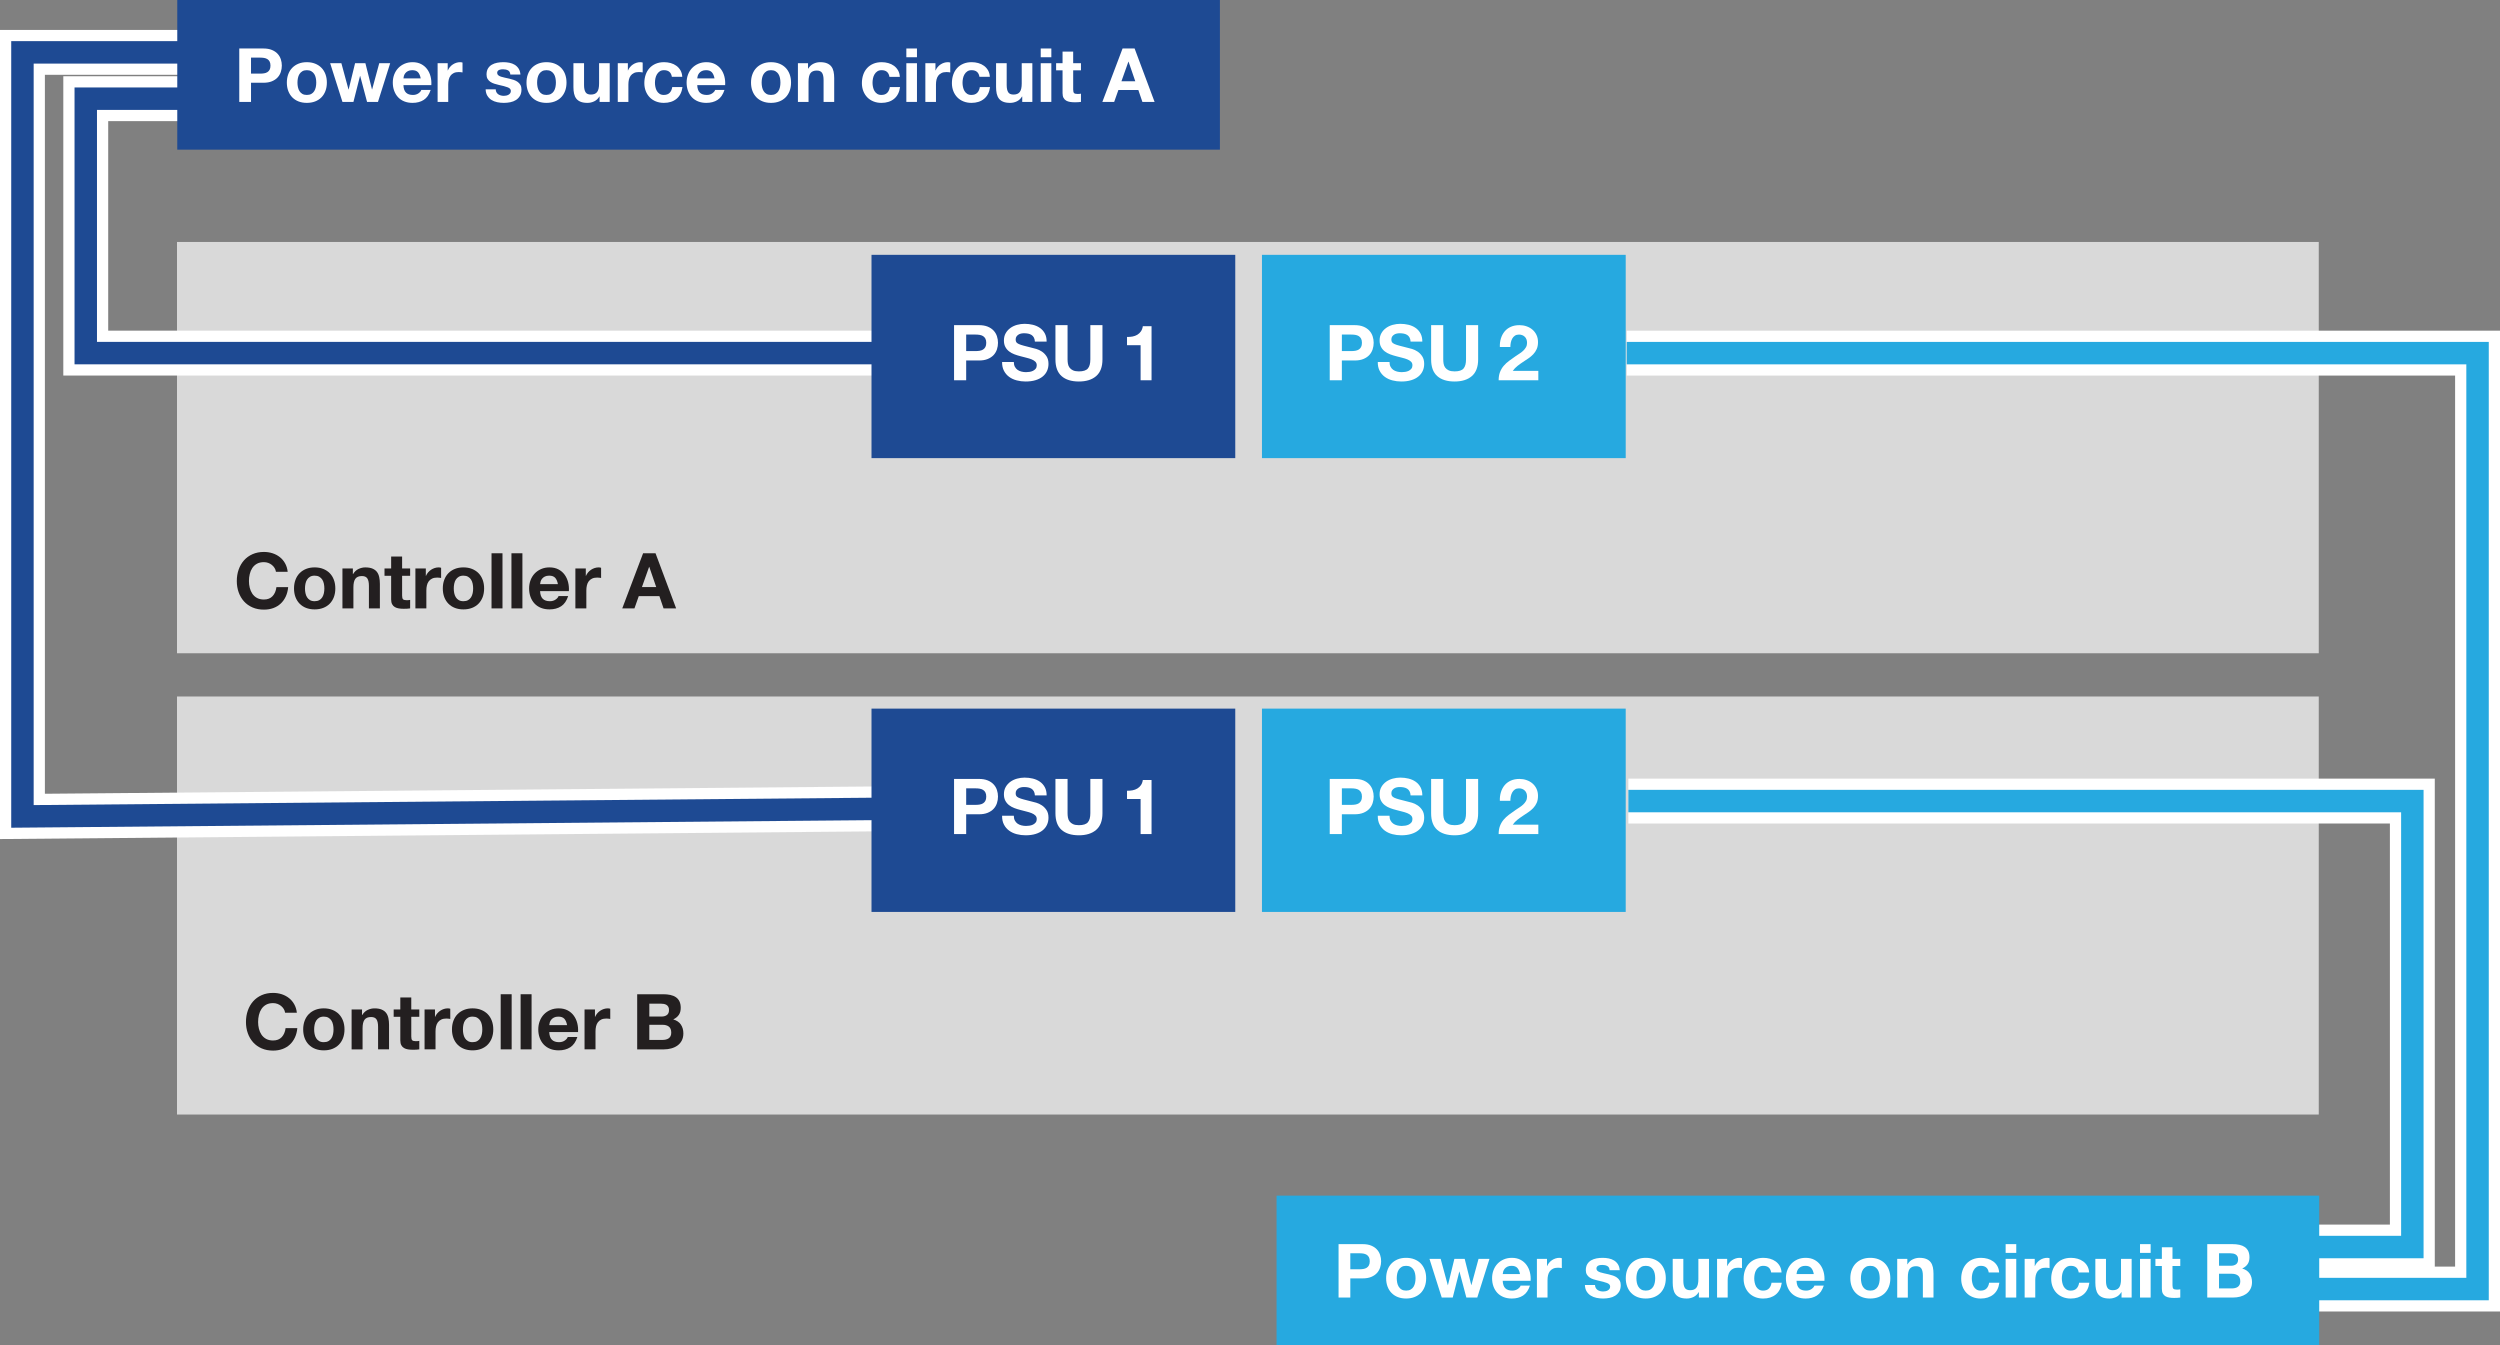 <?xml version="1.0" encoding="utf-8"?>
<!-- Generator: Adobe Illustrator 28.3.0, SVG Export Plug-In . SVG Version: 6.00 Build 0)  -->
<svg version="1.1" id="Layer_1" xmlns="http://www.w3.org/2000/svg" xmlns:xlink="http://www.w3.org/1999/xlink" x="0px" y="0px"
	 width="293.266px" height="157.811px" viewBox="0 0 293.266 157.811" enable-background="new 0 0 293.266 157.811"
	 xml:space="preserve">
<rect x="0" y="0" width="293.266" height="157.811" fill="#808080" stroke="none"/>
<g>
	<g>
		<g>
			<g>
				<g>
					<g>
						<g>
							<rect x="20.763" y="81.704" fill="#D9D9D9" width="251.243" height="49.039"/>
						</g>
					</g>
				</g>
			</g>
		</g>
	</g>
	<g>
		<path fill="#231F20" d="M33.283,118.355c-0.085-0.136-0.19-0.255-0.317-0.357c-0.127-0.103-0.27-0.183-0.43-0.24
			c-0.16-0.057-0.328-0.086-0.502-0.086c-0.32,0-0.592,0.062-0.815,0.185c-0.223,0.124-0.404,0.29-0.543,0.498
			c-0.139,0.208-0.24,0.445-0.303,0.711c-0.064,0.266-0.095,0.54-0.095,0.824c0,0.272,0.032,0.536,0.095,0.793
			c0.064,0.256,0.165,0.487,0.303,0.693c0.139,0.205,0.32,0.37,0.543,0.494
			c0.224,0.123,0.495,0.185,0.815,0.185c0.435,0,0.774-0.133,1.019-0.398c0.244-0.266,0.394-0.616,0.448-1.051
			h1.377c-0.036,0.405-0.13,0.77-0.281,1.096c-0.151,0.326-0.35,0.604-0.598,0.834s-0.538,0.405-0.87,0.525
			s-0.697,0.181-1.096,0.181c-0.495,0-0.94-0.086-1.336-0.258c-0.396-0.172-0.73-0.409-1.001-0.711
			c-0.272-0.302-0.48-0.657-0.625-1.065c-0.145-0.407-0.217-0.847-0.217-1.318c0-0.483,0.072-0.931,0.217-1.345
			s0.353-0.774,0.625-1.083c0.272-0.308,0.606-0.549,1.001-0.725c0.396-0.175,0.841-0.263,1.336-0.263
			c0.356,0,0.693,0.052,1.01,0.154s0.601,0.252,0.852,0.448c0.251,0.196,0.457,0.439,0.62,0.729
			s0.266,0.622,0.308,0.997h-1.377C33.422,118.64,33.368,118.491,33.283,118.355z"/>
		<path fill="#231F20" d="M35.737,119.74c0.115-0.305,0.278-0.565,0.489-0.779s0.465-0.38,0.761-0.498
			s0.628-0.177,0.997-0.177c0.368,0,0.702,0.059,1,0.177s0.554,0.284,0.766,0.498
			c0.211,0.214,0.374,0.474,0.489,0.779c0.115,0.305,0.172,0.645,0.172,1.019c0,0.374-0.058,0.713-0.172,1.015
			s-0.278,0.56-0.489,0.774c-0.211,0.214-0.467,0.379-0.766,0.494c-0.299,0.114-0.632,0.172-1,0.172
			c-0.369,0-0.701-0.058-0.997-0.172c-0.296-0.115-0.549-0.279-0.761-0.494s-0.374-0.473-0.489-0.774
			s-0.172-0.64-0.172-1.015C35.565,120.385,35.623,120.046,35.737,119.74z M36.906,121.307
			c0.036,0.178,0.098,0.338,0.185,0.48c0.088,0.142,0.204,0.255,0.349,0.339c0.144,0.085,0.326,0.127,0.543,0.127
			c0.217,0,0.4-0.042,0.548-0.127c0.148-0.085,0.266-0.198,0.353-0.339c0.087-0.142,0.149-0.302,0.186-0.48
			c0.036-0.178,0.054-0.36,0.054-0.548c0-0.187-0.018-0.371-0.054-0.552c-0.037-0.181-0.099-0.341-0.186-0.48
			c-0.087-0.139-0.205-0.252-0.353-0.34s-0.331-0.131-0.548-0.131c-0.218,0-0.399,0.044-0.543,0.131
			c-0.145,0.087-0.261,0.201-0.349,0.34c-0.087,0.139-0.149,0.299-0.185,0.48s-0.054,0.365-0.054,0.552
			C36.852,120.947,36.87,121.13,36.906,121.307z"/>
		<path fill="#231F20" d="M42.467,118.414v0.652h0.027c0.163-0.272,0.374-0.469,0.634-0.593
			c0.26-0.123,0.525-0.185,0.797-0.185c0.344,0,0.626,0.047,0.847,0.141c0.22,0.094,0.394,0.223,0.52,0.389
			c0.127,0.167,0.216,0.369,0.268,0.607c0.051,0.239,0.077,0.503,0.077,0.792v2.88h-1.286v-2.644
			c0-0.387-0.06-0.675-0.181-0.865c-0.121-0.19-0.335-0.285-0.643-0.285c-0.35,0-0.604,0.104-0.761,0.312
			c-0.157,0.208-0.235,0.551-0.235,1.028v2.455h-1.286v-4.683H42.467z"/>
		<path fill="#231F20" d="M49.188,118.414v0.86h-0.942v2.319c0,0.217,0.036,0.362,0.108,0.435
			c0.073,0.073,0.217,0.109,0.435,0.109c0.072,0,0.142-0.003,0.208-0.009c0.066-0.006,0.13-0.015,0.19-0.027
			v0.996c-0.109,0.018-0.23,0.03-0.362,0.036s-0.263,0.009-0.39,0.009c-0.199,0-0.388-0.014-0.566-0.041
			c-0.178-0.027-0.335-0.08-0.471-0.158s-0.243-0.19-0.321-0.335c-0.079-0.144-0.118-0.335-0.118-0.57v-2.763
			h-0.779v-0.86h0.779V117.01h1.286v1.404H49.188z"/>
		<path fill="#231F20" d="M51.026,118.414v0.87h0.018c0.06-0.145,0.142-0.279,0.245-0.403
			c0.102-0.123,0.22-0.23,0.353-0.317s0.275-0.155,0.426-0.204s0.308-0.073,0.471-0.073
			c0.085,0,0.178,0.015,0.281,0.045v1.195c-0.06-0.012-0.133-0.022-0.218-0.031
			c-0.085-0.009-0.166-0.014-0.244-0.014c-0.236,0-0.435,0.039-0.598,0.118s-0.294,0.185-0.394,0.321
			c-0.1,0.136-0.17,0.294-0.212,0.476c-0.043,0.181-0.064,0.377-0.064,0.589v2.11h-1.286v-4.683H51.026z"/>
		<path fill="#231F20" d="M53.191,119.74c0.115-0.305,0.278-0.565,0.489-0.779s0.465-0.38,0.761-0.498
			s0.628-0.177,0.997-0.177c0.368,0,0.702,0.059,1,0.177s0.554,0.284,0.766,0.498
			c0.211,0.214,0.374,0.474,0.489,0.779c0.115,0.305,0.172,0.645,0.172,1.019c0,0.374-0.058,0.713-0.172,1.015
			s-0.278,0.56-0.489,0.774c-0.211,0.214-0.467,0.379-0.766,0.494c-0.299,0.114-0.632,0.172-1,0.172
			c-0.369,0-0.701-0.058-0.997-0.172c-0.296-0.115-0.549-0.279-0.761-0.494s-0.374-0.473-0.489-0.774
			s-0.172-0.64-0.172-1.015C53.019,120.385,53.076,120.046,53.191,119.74z M54.359,121.307
			c0.036,0.178,0.098,0.338,0.185,0.48c0.088,0.142,0.204,0.255,0.349,0.339c0.144,0.085,0.326,0.127,0.543,0.127
			c0.217,0,0.4-0.042,0.548-0.127c0.148-0.085,0.266-0.198,0.353-0.339c0.087-0.142,0.149-0.302,0.186-0.48
			c0.036-0.178,0.054-0.36,0.054-0.548c0-0.187-0.018-0.371-0.054-0.552c-0.037-0.181-0.099-0.341-0.186-0.48
			c-0.087-0.139-0.205-0.252-0.353-0.34s-0.331-0.131-0.548-0.131c-0.218,0-0.399,0.044-0.543,0.131
			c-0.145,0.087-0.261,0.201-0.349,0.34c-0.087,0.139-0.149,0.299-0.185,0.48s-0.054,0.365-0.054,0.552
			C54.305,120.947,54.323,121.13,54.359,121.307z"/>
		<path fill="#231F20" d="M60.02,116.63v6.467h-1.286v-6.467H60.02z"/>
		<path fill="#231F20" d="M62.357,116.63v6.467h-1.286v-6.467H62.357z"/>
		<path fill="#231F20" d="M64.748,121.973c0.193,0.187,0.471,0.281,0.834,0.281c0.259,0,0.483-0.065,0.67-0.195
			c0.188-0.13,0.302-0.267,0.344-0.412h1.132c-0.181,0.561-0.459,0.963-0.834,1.205
			c-0.374,0.242-0.827,0.362-1.358,0.362c-0.368,0-0.701-0.059-0.996-0.177c-0.296-0.118-0.547-0.285-0.752-0.502
			c-0.206-0.217-0.364-0.477-0.476-0.779c-0.112-0.302-0.168-0.634-0.168-0.997c0-0.35,0.057-0.676,0.172-0.978
			s0.278-0.563,0.489-0.784c0.211-0.22,0.463-0.394,0.756-0.52c0.293-0.127,0.617-0.19,0.974-0.19
			c0.398,0,0.746,0.077,1.042,0.231c0.296,0.154,0.539,0.361,0.729,0.621c0.19,0.26,0.328,0.556,0.412,0.888
			s0.115,0.679,0.091,1.042h-3.378C64.449,121.484,64.554,121.786,64.748,121.973z M66.201,119.51
			c-0.154-0.169-0.388-0.253-0.702-0.253c-0.206,0-0.376,0.035-0.512,0.104c-0.136,0.07-0.245,0.156-0.326,0.258
			s-0.139,0.211-0.172,0.326c-0.034,0.115-0.053,0.217-0.059,0.308h2.092
			C66.462,119.927,66.356,119.679,66.201,119.51z"/>
		<path fill="#231F20" d="M69.793,118.414v0.87h0.018c0.06-0.145,0.142-0.279,0.245-0.403
			c0.102-0.123,0.22-0.23,0.353-0.317s0.275-0.155,0.426-0.204s0.308-0.073,0.471-0.073
			c0.085,0,0.178,0.015,0.281,0.045v1.195c-0.06-0.012-0.133-0.022-0.218-0.031
			c-0.085-0.009-0.166-0.014-0.244-0.014c-0.236,0-0.435,0.039-0.598,0.118s-0.294,0.185-0.394,0.321
			c-0.1,0.136-0.17,0.294-0.212,0.476c-0.043,0.181-0.064,0.377-0.064,0.589v2.11h-1.286v-4.683H69.793z"/>
		<path fill="#231F20" d="M77.79,116.63c0.308,0,0.588,0.027,0.842,0.082c0.253,0.054,0.471,0.143,0.652,0.267
			c0.181,0.123,0.322,0.288,0.421,0.494c0.1,0.205,0.149,0.459,0.149,0.761c0,0.326-0.074,0.598-0.222,0.815
			c-0.148,0.218-0.367,0.396-0.656,0.535c0.398,0.115,0.696,0.315,0.892,0.602
			c0.196,0.287,0.294,0.633,0.294,1.037c0,0.326-0.064,0.608-0.19,0.847c-0.127,0.238-0.297,0.433-0.512,0.584
			s-0.459,0.263-0.734,0.335c-0.274,0.073-0.557,0.109-0.847,0.109h-3.134v-6.467H77.79z M77.609,119.247
			c0.253,0,0.462-0.06,0.625-0.181c0.163-0.121,0.245-0.317,0.245-0.588c0-0.151-0.027-0.275-0.082-0.372
			c-0.054-0.096-0.127-0.172-0.217-0.227c-0.09-0.054-0.195-0.092-0.312-0.113
			c-0.118-0.021-0.24-0.032-0.367-0.032h-1.331v1.512H77.609z M77.691,121.991c0.139,0,0.272-0.014,0.398-0.041
			c0.127-0.027,0.238-0.072,0.335-0.136s0.173-0.149,0.231-0.258c0.057-0.109,0.086-0.248,0.086-0.417
			c0-0.332-0.094-0.569-0.281-0.711c-0.187-0.142-0.435-0.213-0.743-0.213h-1.549v1.775H77.691z"/>
	</g>
	<g>
		<g>
			<g>
				<g>
					<g>
						<g>
							<rect x="20.763" y="28.383" fill="#D9D9D9" width="251.243" height="48.248"/>
						</g>
					</g>
				</g>
			</g>
		</g>
	</g>
	<rect x="148.035" y="29.893" fill="#26A9E0" width="42.671" height="23.849"/>
	<g>
		<path fill="#FFFFFF" d="M158.904,38.141c0.404,0,0.749,0.059,1.033,0.176c0.284,0.118,0.515,0.273,0.693,0.467
			c0.178,0.193,0.308,0.414,0.389,0.661s0.123,0.504,0.123,0.769c0,0.26-0.041,0.515-0.123,0.766
			s-0.211,0.473-0.389,0.665c-0.178,0.193-0.409,0.349-0.693,0.467c-0.284,0.118-0.628,0.176-1.033,0.176h-1.495
			v2.319h-1.422v-6.467H158.904z M158.515,41.184c0.163,0,0.32-0.012,0.471-0.036
			c0.151-0.024,0.284-0.071,0.398-0.14s0.206-0.168,0.276-0.294c0.069-0.127,0.104-0.293,0.104-0.498
			c0-0.205-0.035-0.371-0.104-0.498c-0.07-0.127-0.162-0.225-0.276-0.294c-0.115-0.069-0.248-0.116-0.398-0.14
			s-0.308-0.036-0.471-0.036h-1.105v1.938H158.515z"/>
		<path fill="#FFFFFF" d="M163.116,43.013c0.078,0.151,0.183,0.273,0.312,0.367c0.13,0.093,0.282,0.163,0.458,0.208
			c0.175,0.045,0.356,0.068,0.543,0.068c0.127,0,0.262-0.01,0.407-0.032c0.145-0.021,0.281-0.061,0.408-0.122
			s0.232-0.144,0.317-0.249s0.127-0.24,0.127-0.403c0-0.175-0.056-0.317-0.168-0.425
			c-0.112-0.109-0.258-0.2-0.44-0.272s-0.386-0.136-0.616-0.19c-0.23-0.055-0.462-0.115-0.698-0.181
			c-0.241-0.06-0.477-0.135-0.706-0.222c-0.23-0.087-0.435-0.201-0.616-0.34c-0.181-0.139-0.328-0.312-0.439-0.52
			c-0.112-0.208-0.168-0.46-0.168-0.756c0-0.332,0.071-0.621,0.213-0.865c0.142-0.245,0.328-0.449,0.557-0.612
			c0.23-0.163,0.489-0.284,0.779-0.362c0.29-0.078,0.58-0.118,0.87-0.118c0.338,0,0.663,0.038,0.974,0.113
			c0.311,0.076,0.587,0.198,0.829,0.367c0.242,0.169,0.434,0.385,0.575,0.648c0.142,0.263,0.213,0.581,0.213,0.956
			h-1.377c-0.012-0.193-0.053-0.353-0.123-0.48c-0.069-0.127-0.162-0.227-0.276-0.299
			c-0.115-0.072-0.246-0.123-0.394-0.154c-0.148-0.03-0.31-0.045-0.485-0.045c-0.115,0-0.23,0.012-0.344,0.037
			c-0.115,0.024-0.219,0.066-0.312,0.127c-0.093,0.06-0.17,0.136-0.231,0.227
			c-0.06,0.09-0.09,0.206-0.09,0.344c0,0.127,0.024,0.23,0.072,0.308c0.048,0.078,0.144,0.151,0.286,0.217
			c0.142,0.066,0.338,0.133,0.588,0.199s0.578,0.151,0.983,0.253c0.121,0.024,0.288,0.068,0.502,0.131
			s0.427,0.165,0.639,0.304c0.211,0.139,0.394,0.324,0.548,0.557c0.154,0.233,0.231,0.53,0.231,0.893
			c0,0.296-0.057,0.57-0.172,0.824c-0.115,0.253-0.285,0.472-0.512,0.656c-0.227,0.185-0.507,0.328-0.842,0.43
			c-0.335,0.103-0.723,0.154-1.164,0.154c-0.356,0-0.702-0.044-1.037-0.131c-0.335-0.087-0.631-0.225-0.888-0.412
			c-0.256-0.187-0.46-0.426-0.611-0.716c-0.151-0.29-0.223-0.634-0.217-1.032h1.377
			C162.998,42.678,163.037,42.862,163.116,43.013z"/>
		<path fill="#FFFFFF" d="M172.662,44.114c-0.489,0.426-1.165,0.639-2.029,0.639c-0.875,0-1.553-0.211-2.033-0.634
			c-0.48-0.422-0.72-1.075-0.72-1.956v-4.021h1.422v4.021c0,0.175,0.015,0.347,0.045,0.516
			s0.094,0.318,0.19,0.448c0.096,0.13,0.231,0.235,0.403,0.317c0.172,0.082,0.403,0.123,0.693,0.123
			c0.507,0,0.857-0.113,1.051-0.34s0.29-0.581,0.29-1.064v-4.021h1.422v4.021
			C173.396,43.038,173.151,43.688,172.662,44.114z"/>
		<path fill="#FFFFFF" d="M176.068,39.694c0.097-0.311,0.241-0.583,0.435-0.815c0.193-0.232,0.436-0.413,0.73-0.543
			c0.292-0.129,0.629-0.194,1.01-0.194c0.29,0,0.566,0.045,0.829,0.136c0.263,0.09,0.494,0.22,0.693,0.39
			c0.199,0.169,0.358,0.377,0.476,0.625c0.118,0.248,0.177,0.525,0.177,0.834c0,0.32-0.051,0.595-0.154,0.824
			c-0.102,0.23-0.238,0.433-0.407,0.611c-0.169,0.178-0.361,0.34-0.575,0.484
			c-0.214,0.145-0.43,0.289-0.647,0.431c-0.218,0.142-0.429,0.294-0.634,0.457s-0.386,0.353-0.543,0.571h2.998v1.105
			h-4.655c0-0.368,0.053-0.689,0.158-0.96c0.105-0.272,0.249-0.515,0.43-0.729s0.394-0.412,0.639-0.593
			s0.502-0.366,0.774-0.553c0.139-0.097,0.287-0.195,0.444-0.294c0.157-0.1,0.3-0.209,0.43-0.331
			c0.13-0.121,0.238-0.256,0.326-0.408c0.087-0.151,0.131-0.323,0.131-0.516c0-0.308-0.089-0.548-0.267-0.72
			c-0.178-0.172-0.406-0.258-0.684-0.258c-0.187,0-0.346,0.044-0.476,0.131s-0.234,0.202-0.312,0.344
			c-0.079,0.142-0.134,0.299-0.168,0.471c-0.033,0.172-0.05,0.343-0.05,0.512h-1.232
			C175.929,40.342,175.971,40.005,176.068,39.694z"/>
	</g>
	<g>
		<path fill="#231F20" d="M32.208,66.627c-0.085-0.136-0.19-0.255-0.317-0.357c-0.127-0.103-0.27-0.183-0.43-0.24
			c-0.16-0.057-0.328-0.086-0.502-0.086c-0.32,0-0.592,0.062-0.815,0.185c-0.223,0.124-0.404,0.29-0.543,0.498
			c-0.139,0.208-0.24,0.445-0.303,0.711c-0.064,0.266-0.095,0.54-0.095,0.824c0,0.272,0.032,0.536,0.095,0.793
			c0.064,0.256,0.165,0.487,0.303,0.693c0.139,0.205,0.32,0.37,0.543,0.494
			c0.224,0.123,0.495,0.185,0.815,0.185c0.435,0,0.774-0.133,1.019-0.398c0.244-0.266,0.394-0.616,0.448-1.051
			h1.377c-0.036,0.405-0.13,0.77-0.281,1.096c-0.151,0.326-0.35,0.604-0.598,0.834s-0.538,0.405-0.87,0.525
			c-0.332,0.121-0.697,0.181-1.096,0.181c-0.495,0-0.94-0.086-1.336-0.258c-0.396-0.172-0.73-0.409-1.001-0.711
			c-0.272-0.302-0.48-0.657-0.625-1.065c-0.145-0.407-0.217-0.847-0.217-1.318c0-0.483,0.072-0.931,0.217-1.345
			s0.353-0.774,0.625-1.083c0.272-0.308,0.606-0.549,1.001-0.725c0.396-0.175,0.841-0.263,1.336-0.263
			c0.356,0,0.693,0.052,1.01,0.154c0.317,0.102,0.601,0.252,0.852,0.448c0.251,0.196,0.457,0.439,0.62,0.729
			s0.266,0.622,0.308,0.997h-1.377C32.347,66.912,32.292,66.763,32.208,66.627z"/>
		<path fill="#231F20" d="M34.662,68.012c0.115-0.305,0.278-0.565,0.489-0.779s0.465-0.38,0.761-0.498
			s0.628-0.177,0.997-0.177c0.368,0,0.702,0.059,1,0.177s0.554,0.284,0.766,0.498
			c0.211,0.214,0.374,0.474,0.489,0.779c0.115,0.305,0.172,0.645,0.172,1.019c0,0.374-0.058,0.713-0.172,1.015
			s-0.278,0.56-0.489,0.774c-0.211,0.214-0.467,0.379-0.766,0.494c-0.299,0.114-0.632,0.172-1,0.172
			c-0.369,0-0.701-0.058-0.997-0.172c-0.296-0.115-0.549-0.279-0.761-0.494s-0.374-0.473-0.489-0.774
			s-0.172-0.64-0.172-1.015C34.49,68.657,34.547,68.318,34.662,68.012z M35.831,69.579
			c0.036,0.178,0.098,0.338,0.185,0.48c0.088,0.142,0.204,0.255,0.349,0.339c0.144,0.085,0.326,0.127,0.543,0.127
			c0.217,0,0.4-0.042,0.548-0.127c0.148-0.085,0.266-0.198,0.353-0.339c0.087-0.142,0.149-0.302,0.186-0.48
			c0.036-0.178,0.054-0.36,0.054-0.548c0-0.187-0.018-0.371-0.054-0.552c-0.037-0.181-0.099-0.341-0.186-0.48
			c-0.087-0.139-0.205-0.252-0.353-0.34s-0.331-0.131-0.548-0.131c-0.218,0-0.399,0.044-0.543,0.131
			c-0.145,0.087-0.261,0.201-0.349,0.34c-0.087,0.139-0.149,0.299-0.185,0.48s-0.054,0.365-0.054,0.552
			C35.776,69.219,35.794,69.402,35.831,69.579z"/>
		<path fill="#231F20" d="M41.392,66.686v0.652h0.027c0.163-0.272,0.374-0.469,0.634-0.593
			c0.26-0.123,0.525-0.185,0.797-0.185c0.344,0,0.626,0.047,0.847,0.141c0.22,0.094,0.394,0.223,0.52,0.389
			c0.127,0.167,0.216,0.369,0.268,0.607c0.051,0.239,0.077,0.503,0.077,0.792v2.88h-1.286v-2.644
			c0-0.387-0.06-0.675-0.181-0.865c-0.121-0.19-0.335-0.285-0.643-0.285c-0.35,0-0.604,0.104-0.761,0.312
			c-0.157,0.208-0.235,0.551-0.235,1.028v2.455h-1.286v-4.683H41.392z"/>
		<path fill="#231F20" d="M48.112,66.686v0.86h-0.942v2.319c0,0.217,0.036,0.362,0.108,0.435
			c0.073,0.073,0.217,0.109,0.435,0.109c0.072,0,0.142-0.003,0.208-0.009c0.066-0.006,0.13-0.015,0.19-0.027
			v0.996c-0.109,0.018-0.23,0.03-0.362,0.036s-0.263,0.009-0.39,0.009c-0.199,0-0.388-0.014-0.566-0.041
			c-0.178-0.027-0.335-0.08-0.471-0.158s-0.243-0.19-0.321-0.335c-0.079-0.144-0.118-0.335-0.118-0.57v-2.763
			H45.105v-0.86h0.779V65.282h1.286v1.404H48.112z"/>
		<path fill="#231F20" d="M49.951,66.686v0.87h0.018c0.06-0.145,0.142-0.279,0.245-0.403
			c0.102-0.123,0.22-0.23,0.353-0.317s0.275-0.155,0.426-0.204s0.308-0.073,0.471-0.073
			c0.085,0,0.178,0.015,0.281,0.045v1.195c-0.06-0.012-0.133-0.022-0.218-0.031
			c-0.085-0.009-0.166-0.014-0.244-0.014c-0.236,0-0.435,0.039-0.598,0.118s-0.294,0.185-0.394,0.321
			c-0.1,0.136-0.17,0.294-0.212,0.476c-0.043,0.181-0.064,0.377-0.064,0.589v2.11h-1.286v-4.683H49.951z"/>
		<path fill="#231F20" d="M52.116,68.012c0.115-0.305,0.278-0.565,0.489-0.779s0.465-0.38,0.761-0.498
			s0.628-0.177,0.997-0.177c0.368,0,0.702,0.059,1,0.177s0.554,0.284,0.766,0.498
			c0.211,0.214,0.374,0.474,0.489,0.779c0.115,0.305,0.172,0.645,0.172,1.019c0,0.374-0.058,0.713-0.172,1.015
			s-0.278,0.56-0.489,0.774c-0.211,0.214-0.467,0.379-0.766,0.494c-0.299,0.114-0.632,0.172-1,0.172
			c-0.369,0-0.701-0.058-0.997-0.172c-0.296-0.115-0.549-0.279-0.761-0.494s-0.374-0.473-0.489-0.774
			s-0.172-0.64-0.172-1.015C51.944,68.657,52.001,68.318,52.116,68.012z M53.284,69.579
			c0.036,0.178,0.098,0.338,0.185,0.48c0.088,0.142,0.204,0.255,0.349,0.339c0.144,0.085,0.326,0.127,0.543,0.127
			c0.217,0,0.4-0.042,0.548-0.127c0.148-0.085,0.266-0.198,0.353-0.339c0.087-0.142,0.149-0.302,0.186-0.48
			c0.036-0.178,0.054-0.36,0.054-0.548c0-0.187-0.018-0.371-0.054-0.552c-0.037-0.181-0.099-0.341-0.186-0.48
			c-0.087-0.139-0.205-0.252-0.353-0.34s-0.331-0.131-0.548-0.131c-0.218,0-0.399,0.044-0.543,0.131
			c-0.145,0.087-0.261,0.201-0.349,0.34c-0.087,0.139-0.149,0.299-0.185,0.48S53.23,68.844,53.23,69.031
			C53.23,69.219,53.248,69.402,53.284,69.579z"/>
		<path fill="#231F20" d="M58.945,64.902v6.467h-1.286v-6.467H58.945z"/>
		<path fill="#231F20" d="M61.282,64.902v6.467h-1.286v-6.467H61.282z"/>
		<path fill="#231F20" d="M63.672,70.245c0.193,0.187,0.471,0.281,0.834,0.281c0.259,0,0.483-0.065,0.67-0.195
			c0.188-0.13,0.302-0.267,0.344-0.412h1.132c-0.181,0.561-0.459,0.963-0.834,1.205
			c-0.374,0.242-0.827,0.362-1.358,0.362c-0.368,0-0.701-0.059-0.996-0.177c-0.296-0.118-0.547-0.285-0.752-0.502
			c-0.206-0.217-0.364-0.477-0.476-0.779c-0.112-0.302-0.168-0.634-0.168-0.997c0-0.35,0.057-0.676,0.172-0.978
			s0.278-0.563,0.489-0.784c0.211-0.22,0.463-0.394,0.756-0.52c0.293-0.127,0.617-0.19,0.974-0.19
			c0.398,0,0.746,0.077,1.042,0.231c0.296,0.154,0.539,0.361,0.729,0.621c0.19,0.26,0.328,0.556,0.412,0.888
			s0.115,0.679,0.091,1.042h-3.378C63.373,69.756,63.479,70.058,63.672,70.245z M65.126,67.781
			c-0.154-0.169-0.388-0.253-0.702-0.253c-0.206,0-0.376,0.035-0.512,0.104c-0.136,0.07-0.245,0.156-0.326,0.258
			s-0.139,0.211-0.172,0.326c-0.034,0.115-0.053,0.217-0.059,0.308h2.092
			C65.387,68.198,65.28,67.951,65.126,67.781z"/>
		<path fill="#231F20" d="M68.718,66.686v0.87h0.018c0.06-0.145,0.142-0.279,0.245-0.403
			c0.102-0.123,0.22-0.23,0.353-0.317s0.275-0.155,0.426-0.204s0.308-0.073,0.471-0.073
			c0.085,0,0.178,0.015,0.281,0.045v1.195c-0.06-0.012-0.133-0.022-0.218-0.031
			c-0.085-0.009-0.166-0.014-0.244-0.014c-0.236,0-0.435,0.039-0.598,0.118s-0.294,0.185-0.394,0.321
			c-0.1,0.136-0.17,0.294-0.212,0.476c-0.043,0.181-0.064,0.377-0.064,0.589v2.11h-1.286v-4.683H68.718z"/>
		<path fill="#231F20" d="M76.897,64.902l2.418,6.467h-1.476l-0.489-1.44h-2.418l-0.507,1.44h-1.431l2.445-6.467
			H76.897z M76.978,68.868l-0.815-2.373h-0.018l-0.842,2.373H76.978z"/>
	</g>
	<g>
		<polyline fill="none" stroke="#FFFFFF" stroke-width="5.266" stroke-miterlimit="10" points="102.447,41.421 10.06,41.421 
			10.06,11.576 21.12,11.576 		"/>
		<polyline fill="none" stroke="#1E4A93" stroke-width="2.633" stroke-miterlimit="10" points="102.447,41.421 10.06,41.421 
			10.06,11.576 21.12,11.576 		"/>
	</g>
	<g>
		<polyline fill="none" stroke="#FFFFFF" stroke-width="5.266" stroke-miterlimit="10" points="102.447,94.892 2.633,95.77 
			2.633,6.145 21.12,6.145 		"/>
		<polyline fill="none" stroke="#1E4A93" stroke-width="2.633" stroke-miterlimit="10" points="102.447,94.892 2.633,95.77 
			2.633,6.145 21.12,6.145 		"/>
	</g>
	<g>
		<polyline fill="none" stroke="#FFFFFF" stroke-width="5.266" stroke-miterlimit="10" points="191.015,93.97 282.983,93.97 
			282.983,146.285 271.796,146.285 		"/>
		<polyline fill="none" stroke="#26A9E0" stroke-width="2.633" stroke-miterlimit="10" points="191.015,93.97 282.983,93.97 
			282.983,146.285 271.796,146.285 		"/>
	</g>
	<g>
		<polyline fill="none" stroke="#FFFFFF" stroke-width="5.266" stroke-miterlimit="10" points="271.796,151.214 290.633,151.214 
			290.633,41.424 190.827,41.424 		"/>
		<polyline fill="none" stroke="#26A9E0" stroke-width="2.633" stroke-miterlimit="10" points="271.796,151.214 290.633,151.214 
			290.633,41.424 190.827,41.424 		"/>
	</g>
	<g>
		<rect x="20.795" fill="#1E4A93" width="122.309" height="17.555"/>
		<g>
			<path fill="#FFFFFF" d="M30.894,5.688c0.392,0,0.726,0.057,1,0.171c0.275,0.114,0.499,0.265,0.671,0.452
				c0.173,0.188,0.298,0.401,0.377,0.641c0.079,0.24,0.119,0.489,0.119,0.746c0,0.252-0.04,0.499-0.119,0.742
				s-0.205,0.458-0.377,0.645c-0.172,0.188-0.397,0.338-0.671,0.452c-0.275,0.114-0.608,0.171-1,0.171h-1.448
				v2.247h-1.378V5.688H30.894z M30.516,8.637c0.158,0,0.31-0.012,0.457-0.035
				c0.146-0.023,0.275-0.069,0.386-0.136c0.111-0.067,0.2-0.163,0.268-0.285c0.067-0.123,0.101-0.284,0.101-0.483
				c0-0.199-0.034-0.36-0.101-0.482c-0.067-0.123-0.157-0.218-0.268-0.286c-0.111-0.067-0.24-0.112-0.386-0.136
				c-0.146-0.023-0.298-0.035-0.457-0.035h-1.071v1.878H30.516z"/>
			<path fill="#FFFFFF" d="M33.816,8.702c0.111-0.295,0.269-0.547,0.474-0.754c0.205-0.208,0.451-0.369,0.737-0.483
				s0.608-0.171,0.965-0.171s0.68,0.057,0.97,0.171c0.29,0.114,0.537,0.275,0.741,0.483
				c0.205,0.207,0.363,0.459,0.474,0.754c0.111,0.296,0.167,0.625,0.167,0.988s-0.056,0.69-0.167,0.983
				s-0.269,0.542-0.474,0.75c-0.205,0.207-0.452,0.367-0.741,0.478c-0.29,0.111-0.613,0.167-0.97,0.167
				s-0.679-0.056-0.965-0.167c-0.287-0.111-0.532-0.271-0.737-0.478c-0.205-0.208-0.363-0.458-0.474-0.75
				c-0.111-0.292-0.167-0.62-0.167-0.983S33.705,8.998,33.816,8.702z M34.948,10.221
				c0.035,0.173,0.095,0.328,0.18,0.465c0.085,0.137,0.197,0.247,0.338,0.329
				c0.14,0.082,0.316,0.123,0.526,0.123c0.211,0,0.388-0.041,0.531-0.123c0.143-0.082,0.257-0.192,0.342-0.329
				c0.085-0.138,0.144-0.292,0.18-0.465c0.035-0.172,0.053-0.35,0.053-0.531c0-0.182-0.018-0.36-0.053-0.536
				c-0.035-0.175-0.095-0.331-0.18-0.465c-0.085-0.134-0.199-0.244-0.342-0.329
				c-0.144-0.085-0.32-0.127-0.531-0.127c-0.21,0-0.386,0.043-0.526,0.127c-0.141,0.085-0.253,0.195-0.338,0.329
				c-0.085,0.135-0.145,0.29-0.18,0.465c-0.035,0.176-0.053,0.354-0.053,0.536
				C34.895,9.871,34.913,10.049,34.948,10.221z"/>
			<path fill="#FFFFFF" d="M43.058,11.954l-0.807-3.045h-0.018l-0.772,3.045h-1.29L38.731,7.417h1.316l0.834,3.081h0.018
				l0.754-3.081h1.211l0.772,3.072h0.018l0.834-3.072H45.77l-1.431,4.538H43.058z"/>
			<path fill="#FFFFFF" d="M47.631,10.866c0.187,0.182,0.456,0.272,0.807,0.272c0.252,0,0.468-0.062,0.65-0.189
				c0.181-0.126,0.292-0.259,0.334-0.399h1.097c-0.176,0.544-0.445,0.934-0.808,1.167s-0.802,0.351-1.316,0.351
				c-0.357,0-0.679-0.057-0.966-0.171s-0.529-0.276-0.729-0.487c-0.199-0.211-0.352-0.462-0.46-0.755
				c-0.108-0.292-0.163-0.615-0.163-0.965c0-0.339,0.056-0.655,0.167-0.948c0.111-0.292,0.269-0.545,0.474-0.759
				c0.205-0.213,0.449-0.381,0.733-0.504s0.598-0.185,0.944-0.185c0.386,0,0.722,0.075,1.009,0.224
				c0.287,0.149,0.522,0.35,0.707,0.601c0.184,0.252,0.317,0.539,0.399,0.86
				c0.082,0.322,0.111,0.658,0.087,1.009h-3.273C47.341,10.392,47.443,10.685,47.631,10.866z M49.04,8.479
				c-0.149-0.164-0.376-0.246-0.68-0.246c-0.199,0-0.364,0.034-0.496,0.101c-0.131,0.067-0.237,0.151-0.316,0.251
				s-0.135,0.205-0.167,0.316c-0.032,0.111-0.052,0.21-0.057,0.298h2.027C49.292,8.883,49.188,8.643,49.04,8.479
				z"/>
			<path fill="#FFFFFF" d="M52.519,7.417v0.843h0.018c0.059-0.141,0.138-0.271,0.237-0.391
				c0.099-0.12,0.213-0.223,0.342-0.307c0.128-0.085,0.266-0.151,0.412-0.198
				c0.146-0.047,0.298-0.07,0.457-0.07c0.082,0,0.172,0.015,0.272,0.044v1.159
				c-0.059-0.012-0.128-0.022-0.21-0.031s-0.161-0.013-0.237-0.013c-0.229,0-0.421,0.038-0.58,0.114
				c-0.158,0.076-0.285,0.18-0.382,0.311c-0.096,0.131-0.165,0.285-0.206,0.461
				c-0.041,0.175-0.061,0.366-0.061,0.57v2.045h-1.246V7.417H52.519z"/>
			<path fill="#FFFFFF" d="M58.237,10.826c0.055,0.097,0.127,0.176,0.215,0.237c0.088,0.061,0.189,0.106,0.303,0.136
				s0.232,0.044,0.355,0.044c0.088,0,0.18-0.01,0.276-0.031c0.097-0.021,0.185-0.053,0.264-0.097
				c0.079-0.043,0.144-0.102,0.197-0.175s0.079-0.166,0.079-0.276c0-0.188-0.124-0.328-0.373-0.421
				c-0.249-0.094-0.596-0.187-1.04-0.281c-0.182-0.041-0.358-0.089-0.531-0.145c-0.172-0.056-0.326-0.128-0.46-0.219
				c-0.135-0.091-0.243-0.205-0.325-0.342c-0.082-0.138-0.123-0.306-0.123-0.505c0-0.292,0.057-0.532,0.171-0.72
				c0.114-0.187,0.265-0.335,0.452-0.443c0.188-0.108,0.398-0.185,0.632-0.229s0.474-0.066,0.72-0.066
				c0.246,0,0.484,0.023,0.715,0.07s0.438,0.126,0.619,0.237c0.182,0.111,0.332,0.259,0.452,0.443
				c0.12,0.185,0.192,0.417,0.215,0.698h-1.185c-0.018-0.24-0.108-0.402-0.272-0.487
				c-0.164-0.085-0.357-0.127-0.58-0.127c-0.07,0-0.146,0.004-0.228,0.013S58.629,8.169,58.562,8.198
				c-0.067,0.029-0.124,0.072-0.171,0.127c-0.047,0.056-0.07,0.13-0.07,0.224c0,0.111,0.041,0.202,0.123,0.272
				s0.189,0.127,0.32,0.171c0.132,0.043,0.282,0.083,0.452,0.118c0.169,0.035,0.342,0.073,0.518,0.114
				c0.182,0.041,0.358,0.091,0.531,0.149c0.172,0.059,0.326,0.136,0.46,0.233
				c0.135,0.096,0.243,0.216,0.325,0.36c0.082,0.143,0.123,0.32,0.123,0.531c0,0.298-0.06,0.549-0.18,0.75
				c-0.12,0.202-0.277,0.364-0.47,0.487c-0.193,0.123-0.414,0.209-0.663,0.259
				c-0.249,0.05-0.502,0.075-0.759,0.075c-0.263,0-0.521-0.026-0.772-0.079s-0.475-0.141-0.671-0.263
				c-0.196-0.123-0.357-0.286-0.482-0.487c-0.126-0.202-0.195-0.455-0.206-0.759h1.185
				C58.154,10.614,58.182,10.73,58.237,10.826z"/>
			<path fill="#FFFFFF" d="M61.928,8.702c0.111-0.295,0.269-0.547,0.474-0.754c0.205-0.208,0.451-0.369,0.737-0.483
				s0.608-0.171,0.965-0.171c0.357,0,0.68,0.057,0.97,0.171c0.29,0.114,0.537,0.275,0.741,0.483
				c0.205,0.207,0.363,0.459,0.474,0.754c0.111,0.296,0.167,0.625,0.167,0.988s-0.056,0.69-0.167,0.983
				s-0.269,0.542-0.474,0.75c-0.205,0.207-0.452,0.367-0.741,0.478c-0.29,0.111-0.613,0.167-0.97,0.167
				c-0.357,0-0.679-0.056-0.965-0.167c-0.287-0.111-0.532-0.271-0.737-0.478c-0.205-0.208-0.363-0.458-0.474-0.75
				c-0.111-0.292-0.167-0.62-0.167-0.983S61.816,8.998,61.928,8.702z M63.06,10.221
				c0.035,0.173,0.095,0.328,0.18,0.465c0.085,0.137,0.197,0.247,0.338,0.329
				c0.14,0.082,0.316,0.123,0.526,0.123c0.211,0,0.388-0.041,0.531-0.123c0.143-0.082,0.257-0.192,0.342-0.329
				c0.085-0.138,0.144-0.292,0.18-0.465c0.035-0.172,0.053-0.35,0.053-0.531c0-0.182-0.018-0.36-0.053-0.536
				c-0.035-0.175-0.095-0.331-0.18-0.465c-0.085-0.134-0.199-0.244-0.342-0.329
				c-0.144-0.085-0.32-0.127-0.531-0.127c-0.21,0-0.386,0.043-0.526,0.127c-0.141,0.085-0.253,0.195-0.338,0.329
				c-0.085,0.135-0.145,0.29-0.18,0.465c-0.035,0.176-0.053,0.354-0.053,0.536
				C63.007,9.871,63.024,10.049,63.06,10.221z"/>
			<path fill="#FFFFFF" d="M70.336,11.954v-0.632h-0.026c-0.158,0.263-0.363,0.454-0.614,0.57
				c-0.252,0.117-0.509,0.176-0.772,0.176c-0.334,0-0.607-0.044-0.821-0.132c-0.213-0.088-0.382-0.212-0.504-0.373
				c-0.123-0.161-0.209-0.357-0.259-0.588s-0.074-0.487-0.074-0.768v-2.791h1.246v2.563
				c0,0.374,0.059,0.654,0.176,0.838c0.117,0.185,0.325,0.276,0.623,0.276c0.339,0,0.585-0.101,0.737-0.303
				c0.152-0.202,0.228-0.534,0.228-0.996V7.417h1.246v4.538H70.336z"/>
			<path fill="#FFFFFF" d="M73.653,7.417v0.843h0.018c0.059-0.141,0.138-0.271,0.237-0.391
				c0.099-0.12,0.213-0.223,0.342-0.307c0.128-0.085,0.266-0.151,0.412-0.198
				c0.146-0.047,0.298-0.07,0.457-0.07c0.082,0,0.172,0.015,0.272,0.044v1.159
				c-0.059-0.012-0.128-0.022-0.21-0.031s-0.161-0.013-0.237-0.013c-0.229,0-0.421,0.038-0.58,0.114
				c-0.158,0.076-0.285,0.18-0.382,0.311c-0.096,0.131-0.165,0.285-0.206,0.461
				c-0.041,0.175-0.061,0.366-0.061,0.57v2.045h-1.246V7.417H73.653z"/>
			<path fill="#FFFFFF" d="M77.892,8.233c-0.199,0-0.366,0.045-0.5,0.136c-0.135,0.091-0.245,0.208-0.329,0.351
				c-0.085,0.144-0.145,0.302-0.18,0.474c-0.035,0.173-0.053,0.344-0.053,0.513c0,0.164,0.018,0.331,0.053,0.5
				c0.035,0.17,0.092,0.323,0.171,0.461c0.079,0.137,0.185,0.25,0.32,0.338c0.134,0.087,0.298,0.131,0.491,0.131
				c0.299,0,0.528-0.083,0.69-0.25c0.161-0.167,0.262-0.391,0.303-0.671h1.202c-0.082,0.603-0.316,1.062-0.702,1.378
				s-0.88,0.474-1.483,0.474c-0.339,0-0.651-0.057-0.935-0.171s-0.525-0.273-0.724-0.478
				c-0.199-0.205-0.354-0.449-0.465-0.733c-0.111-0.284-0.167-0.596-0.167-0.935c0-0.351,0.051-0.677,0.154-0.979
				c0.102-0.301,0.253-0.561,0.452-0.781c0.199-0.219,0.442-0.39,0.729-0.513s0.614-0.185,0.983-0.185
				c0.269,0,0.528,0.035,0.777,0.105s0.471,0.177,0.667,0.32c0.196,0.144,0.355,0.322,0.478,0.536
				c0.123,0.213,0.193,0.466,0.21,0.759H78.814C78.732,8.493,78.425,8.233,77.892,8.233z"/>
			<path fill="#FFFFFF" d="M82.097,10.866c0.187,0.182,0.456,0.272,0.807,0.272c0.252,0,0.468-0.062,0.65-0.189
				c0.181-0.126,0.292-0.259,0.334-0.399h1.097c-0.176,0.544-0.445,0.934-0.808,1.167s-0.802,0.351-1.316,0.351
				c-0.357,0-0.679-0.057-0.966-0.171s-0.529-0.276-0.729-0.487c-0.199-0.211-0.352-0.462-0.46-0.755
				c-0.108-0.292-0.163-0.615-0.163-0.965c0-0.339,0.056-0.655,0.167-0.948c0.111-0.292,0.269-0.545,0.474-0.759
				c0.205-0.213,0.449-0.381,0.733-0.504s0.598-0.185,0.944-0.185c0.386,0,0.722,0.075,1.009,0.224
				c0.287,0.149,0.522,0.35,0.707,0.601c0.184,0.252,0.317,0.539,0.399,0.86
				c0.082,0.322,0.111,0.658,0.087,1.009h-3.273C81.807,10.392,81.909,10.685,82.097,10.866z M83.505,8.479
				c-0.149-0.164-0.376-0.246-0.68-0.246c-0.199,0-0.364,0.034-0.496,0.101c-0.131,0.067-0.237,0.151-0.316,0.251
				s-0.135,0.205-0.167,0.316c-0.032,0.111-0.052,0.21-0.057,0.298h2.027C83.758,8.883,83.654,8.643,83.505,8.479
				z"/>
			<path fill="#FFFFFF" d="M88.267,8.702c0.111-0.295,0.269-0.547,0.474-0.754c0.205-0.208,0.451-0.369,0.737-0.483
				s0.608-0.171,0.965-0.171s0.68,0.057,0.97,0.171c0.29,0.114,0.537,0.275,0.741,0.483
				c0.205,0.207,0.363,0.459,0.474,0.754c0.111,0.296,0.167,0.625,0.167,0.988s-0.056,0.69-0.167,0.983
				s-0.269,0.542-0.474,0.75c-0.205,0.207-0.452,0.367-0.741,0.478c-0.29,0.111-0.613,0.167-0.97,0.167
				s-0.679-0.056-0.965-0.167c-0.287-0.111-0.532-0.271-0.737-0.478c-0.205-0.208-0.363-0.458-0.474-0.75
				c-0.111-0.292-0.167-0.62-0.167-0.983S88.155,8.998,88.267,8.702z M89.398,10.221
				c0.035,0.173,0.095,0.328,0.18,0.465c0.085,0.137,0.197,0.247,0.338,0.329
				c0.14,0.082,0.316,0.123,0.526,0.123c0.211,0,0.388-0.041,0.531-0.123c0.143-0.082,0.257-0.192,0.342-0.329
				c0.085-0.138,0.144-0.292,0.18-0.465c0.035-0.172,0.053-0.35,0.053-0.531c0-0.182-0.018-0.36-0.053-0.536
				c-0.035-0.175-0.095-0.331-0.18-0.465c-0.085-0.134-0.199-0.244-0.342-0.329
				c-0.144-0.085-0.32-0.127-0.531-0.127c-0.21,0-0.386,0.043-0.526,0.127c-0.141,0.085-0.253,0.195-0.338,0.329
				c-0.085,0.135-0.145,0.29-0.18,0.465c-0.035,0.176-0.053,0.354-0.053,0.536
				C89.346,9.871,89.363,10.049,89.398,10.221z"/>
			<path fill="#FFFFFF" d="M94.787,7.417v0.632h0.026c0.158-0.263,0.363-0.455,0.614-0.575s0.509-0.18,0.772-0.18
				c0.334,0,0.607,0.045,0.821,0.136c0.213,0.091,0.382,0.216,0.504,0.377c0.123,0.161,0.209,0.357,0.259,0.588
				c0.049,0.231,0.074,0.487,0.074,0.768v2.791h-1.246v-2.563c0-0.374-0.059-0.654-0.176-0.838
				c-0.117-0.185-0.325-0.276-0.623-0.276c-0.339,0-0.585,0.101-0.737,0.303c-0.152,0.202-0.228,0.534-0.228,0.996
				v2.378h-1.246V7.417H94.787z"/>
			<path fill="#FFFFFF" d="M103.415,8.233c-0.199,0-0.366,0.045-0.5,0.136c-0.135,0.091-0.245,0.208-0.329,0.351
				c-0.085,0.144-0.145,0.302-0.18,0.474c-0.035,0.173-0.053,0.344-0.053,0.513c0,0.164,0.018,0.331,0.053,0.5
				c0.035,0.17,0.092,0.323,0.171,0.461c0.079,0.137,0.185,0.25,0.32,0.338c0.134,0.087,0.298,0.131,0.491,0.131
				c0.299,0,0.528-0.083,0.69-0.25c0.161-0.167,0.262-0.391,0.303-0.671h1.202c-0.082,0.603-0.316,1.062-0.702,1.378
				S104,12.069,103.397,12.069c-0.339,0-0.651-0.057-0.935-0.171s-0.525-0.273-0.724-0.478
				c-0.199-0.205-0.354-0.449-0.465-0.733c-0.111-0.284-0.167-0.596-0.167-0.935c0-0.351,0.051-0.677,0.154-0.979
				c0.102-0.301,0.253-0.561,0.452-0.781c0.199-0.219,0.442-0.39,0.729-0.513s0.614-0.185,0.983-0.185
				c0.269,0,0.528,0.035,0.777,0.105s0.471,0.177,0.667,0.32c0.196,0.144,0.355,0.322,0.478,0.536
				c0.123,0.213,0.193,0.466,0.21,0.759h-1.22C104.254,8.493,103.947,8.233,103.415,8.233z"/>
			<path fill="#FFFFFF" d="M106.32,6.715V5.688h1.246v1.027H106.32z M107.566,7.417v4.538h-1.246V7.417H107.566z"/>
			<path fill="#FFFFFF" d="M109.734,7.417v0.843h0.018c0.059-0.141,0.138-0.271,0.237-0.391
				c0.099-0.12,0.213-0.223,0.342-0.307c0.128-0.085,0.266-0.151,0.412-0.198
				c0.146-0.047,0.298-0.07,0.457-0.07c0.082,0,0.172,0.015,0.272,0.044v1.159
				c-0.059-0.012-0.128-0.022-0.21-0.031s-0.161-0.013-0.237-0.013c-0.229,0-0.421,0.038-0.58,0.114
				c-0.158,0.076-0.285,0.18-0.382,0.311c-0.096,0.131-0.165,0.285-0.206,0.461
				c-0.041,0.175-0.061,0.366-0.061,0.57v2.045h-1.246V7.417H109.734z"/>
			<path fill="#FFFFFF" d="M113.973,8.233c-0.199,0-0.366,0.045-0.5,0.136c-0.135,0.091-0.245,0.208-0.329,0.351
				c-0.085,0.144-0.145,0.302-0.18,0.474c-0.035,0.173-0.053,0.344-0.053,0.513c0,0.164,0.018,0.331,0.053,0.5
				c0.035,0.17,0.092,0.323,0.171,0.461c0.079,0.137,0.185,0.25,0.32,0.338c0.134,0.087,0.298,0.131,0.491,0.131
				c0.299,0,0.528-0.083,0.69-0.25c0.161-0.167,0.262-0.391,0.303-0.671h1.202c-0.082,0.603-0.316,1.062-0.702,1.378
				s-0.88,0.474-1.483,0.474c-0.339,0-0.651-0.057-0.935-0.171s-0.525-0.273-0.724-0.478
				c-0.199-0.205-0.354-0.449-0.465-0.733c-0.111-0.284-0.167-0.596-0.167-0.935c0-0.351,0.051-0.677,0.154-0.979
				c0.102-0.301,0.253-0.561,0.452-0.781c0.199-0.219,0.442-0.39,0.729-0.513s0.614-0.185,0.983-0.185
				c0.269,0,0.528,0.035,0.777,0.105s0.471,0.177,0.667,0.32c0.196,0.144,0.355,0.322,0.478,0.536
				c0.123,0.213,0.193,0.466,0.21,0.759h-1.22C114.813,8.493,114.506,8.233,113.973,8.233z"/>
			<path fill="#FFFFFF" d="M119.915,11.954v-0.632h-0.026c-0.158,0.263-0.363,0.454-0.614,0.57
				c-0.252,0.117-0.509,0.176-0.772,0.176c-0.334,0-0.607-0.044-0.821-0.132c-0.213-0.088-0.382-0.212-0.504-0.373
				c-0.123-0.161-0.209-0.357-0.259-0.588s-0.074-0.487-0.074-0.768v-2.791h1.246v2.563
				c0,0.374,0.059,0.654,0.176,0.838c0.117,0.185,0.325,0.276,0.623,0.276c0.339,0,0.585-0.101,0.737-0.303
				c0.152-0.202,0.228-0.534,0.228-0.996V7.417h1.246v4.538H119.915z"/>
			<path fill="#FFFFFF" d="M122.083,6.715V5.688h1.246v1.027H122.083z M123.329,7.417v4.538h-1.246V7.417H123.329z"/>
			<path fill="#FFFFFF" d="M126.804,7.417v0.834h-0.913v2.247c0,0.211,0.035,0.351,0.105,0.421
				s0.21,0.105,0.421,0.105c0.07,0,0.137-0.003,0.202-0.009s0.126-0.015,0.184-0.026v0.965
				c-0.105,0.018-0.222,0.029-0.351,0.035c-0.128,0.006-0.254,0.009-0.377,0.009c-0.193,0-0.377-0.013-0.549-0.04
				s-0.325-0.078-0.457-0.154c-0.131-0.076-0.235-0.184-0.311-0.325c-0.076-0.14-0.114-0.325-0.114-0.553V8.251
				h-0.755v-0.834h0.755V6.056h1.246v1.36H126.804z"/>
			<path fill="#FFFFFF" d="M133.097,5.688l2.344,6.267h-1.431l-0.474-1.395h-2.343l-0.492,1.395h-1.387l2.37-6.267
				H133.097z M133.176,9.532l-0.79-2.299h-0.018l-0.816,2.299H133.176z"/>
		</g>
	</g>
	<g>
		<rect x="149.75" y="140.256" fill="#26A9E0" width="122.309" height="17.555"/>
		<g>
			<path fill="#FFFFFF" d="M159.848,145.945c0.392,0,0.726,0.057,1,0.171s0.499,0.265,0.671,0.452
				c0.173,0.188,0.298,0.401,0.377,0.641c0.079,0.24,0.119,0.489,0.119,0.746c0,0.252-0.04,0.499-0.119,0.742
				c-0.079,0.242-0.205,0.457-0.377,0.644c-0.172,0.188-0.397,0.338-0.671,0.452s-0.608,0.171-1,0.171h-1.448
				v2.247h-1.378v-6.267H159.848z M159.47,148.894c0.158,0,0.31-0.012,0.457-0.035
				c0.146-0.023,0.275-0.069,0.386-0.136c0.111-0.067,0.2-0.163,0.268-0.286
				c0.067-0.122,0.101-0.283,0.101-0.482s-0.034-0.359-0.101-0.482s-0.157-0.218-0.268-0.285
				c-0.111-0.067-0.24-0.113-0.386-0.137c-0.146-0.022-0.298-0.035-0.457-0.035h-1.071v1.879H159.47z"/>
			<path fill="#FFFFFF" d="M162.77,148.96c0.111-0.295,0.269-0.547,0.474-0.755c0.205-0.207,0.451-0.368,0.737-0.482
				s0.608-0.171,0.965-0.171s0.68,0.057,0.97,0.171c0.29,0.114,0.537,0.275,0.741,0.482
				c0.205,0.208,0.363,0.46,0.474,0.755c0.111,0.296,0.167,0.625,0.167,0.987c0,0.363-0.056,0.69-0.167,0.983
				s-0.269,0.543-0.474,0.75c-0.205,0.208-0.452,0.367-0.741,0.478c-0.29,0.111-0.613,0.167-0.97,0.167
				s-0.679-0.056-0.965-0.167s-0.532-0.271-0.737-0.478c-0.205-0.207-0.363-0.457-0.474-0.75
				c-0.111-0.293-0.167-0.62-0.167-0.983C162.603,149.585,162.659,149.256,162.77,148.96z M163.902,150.478
				c0.035,0.173,0.095,0.328,0.18,0.465c0.085,0.138,0.197,0.248,0.338,0.329c0.14,0.082,0.316,0.123,0.526,0.123
				c0.211,0,0.388-0.041,0.531-0.123c0.143-0.081,0.257-0.191,0.342-0.329c0.085-0.137,0.144-0.292,0.18-0.465
				s0.053-0.35,0.053-0.531c0-0.181-0.018-0.359-0.053-0.535s-0.095-0.33-0.18-0.465
				c-0.085-0.135-0.199-0.244-0.342-0.329c-0.144-0.085-0.32-0.128-0.531-0.128c-0.21,0-0.386,0.043-0.526,0.128
				c-0.141,0.085-0.253,0.194-0.338,0.329c-0.085,0.135-0.145,0.289-0.18,0.465s-0.053,0.354-0.053,0.535
				C163.85,150.129,163.867,150.305,163.902,150.478z"/>
			<path fill="#FFFFFF" d="M172.012,152.212l-0.807-3.046h-0.018l-0.772,3.046h-1.29l-1.44-4.537h1.316l0.834,3.08
				h0.018l0.754-3.08h1.211l0.772,3.071h0.018l0.834-3.071h1.282l-1.431,4.537H172.012z"/>
			<path fill="#FFFFFF" d="M176.585,151.124c0.187,0.181,0.456,0.272,0.807,0.272c0.252,0,0.468-0.062,0.65-0.189
				c0.181-0.126,0.292-0.259,0.334-0.399h1.097c-0.176,0.544-0.445,0.934-0.808,1.167
				c-0.363,0.234-0.802,0.352-1.316,0.352c-0.357,0-0.679-0.058-0.966-0.171c-0.287-0.114-0.529-0.277-0.729-0.487
				c-0.199-0.211-0.352-0.462-0.46-0.755c-0.108-0.293-0.163-0.614-0.163-0.966c0-0.339,0.056-0.655,0.167-0.947
				c0.111-0.293,0.269-0.546,0.474-0.76c0.205-0.213,0.449-0.382,0.733-0.505c0.284-0.122,0.598-0.184,0.944-0.184
				c0.386,0,0.722,0.074,1.009,0.224c0.287,0.149,0.522,0.35,0.707,0.602c0.184,0.251,0.317,0.538,0.399,0.859
				c0.082,0.322,0.111,0.658,0.087,1.01h-3.273C176.295,150.649,176.398,150.942,176.585,151.124z M177.994,148.736
				c-0.149-0.164-0.376-0.246-0.68-0.246c-0.199,0-0.364,0.034-0.496,0.102c-0.131,0.067-0.237,0.15-0.316,0.25
				s-0.135,0.205-0.167,0.315c-0.032,0.111-0.052,0.211-0.057,0.299h2.027
				C178.247,149.139,178.143,148.9,177.994,148.736z"/>
			<path fill="#FFFFFF" d="M181.473,147.674v0.842h0.018c0.059-0.14,0.138-0.271,0.237-0.391
				c0.099-0.119,0.213-0.222,0.342-0.307c0.128-0.085,0.266-0.15,0.412-0.197
				c0.146-0.047,0.298-0.07,0.457-0.07c0.082,0,0.172,0.015,0.272,0.044v1.158
				c-0.059-0.012-0.128-0.022-0.21-0.03c-0.082-0.009-0.161-0.014-0.237-0.014c-0.229,0-0.421,0.038-0.58,0.114
				c-0.158,0.076-0.285,0.18-0.382,0.311c-0.096,0.132-0.165,0.285-0.206,0.461s-0.061,0.365-0.061,0.57v2.045
				h-1.246v-4.537H181.473z"/>
			<path fill="#FFFFFF" d="M187.191,151.084c0.055,0.097,0.127,0.176,0.215,0.237s0.189,0.106,0.303,0.136
				s0.232,0.044,0.355,0.044c0.088,0,0.18-0.01,0.276-0.03c0.097-0.021,0.185-0.053,0.264-0.097
				c0.079-0.044,0.144-0.102,0.197-0.176s0.079-0.165,0.079-0.276c0-0.188-0.124-0.328-0.373-0.422
				c-0.249-0.093-0.596-0.186-1.04-0.28c-0.182-0.041-0.358-0.089-0.531-0.144
				c-0.172-0.056-0.326-0.129-0.46-0.22c-0.135-0.091-0.243-0.205-0.325-0.343
				c-0.082-0.137-0.123-0.306-0.123-0.504c0-0.293,0.057-0.533,0.171-0.72c0.114-0.188,0.265-0.335,0.452-0.443
				c0.188-0.108,0.398-0.185,0.632-0.229s0.474-0.065,0.72-0.065c0.246,0,0.484,0.023,0.715,0.07
				s0.438,0.126,0.619,0.236c0.182,0.111,0.332,0.259,0.452,0.443s0.192,0.417,0.215,0.698h-1.185
				c-0.018-0.24-0.108-0.402-0.272-0.487c-0.164-0.085-0.357-0.128-0.58-0.128c-0.07,0-0.146,0.005-0.228,0.014
				s-0.157,0.027-0.224,0.057c-0.067,0.029-0.124,0.072-0.171,0.128s-0.07,0.13-0.07,0.224
				c0,0.111,0.041,0.202,0.123,0.273c0.082,0.069,0.189,0.127,0.32,0.171s0.282,0.083,0.452,0.118
				c0.169,0.035,0.342,0.073,0.518,0.114c0.182,0.041,0.358,0.091,0.531,0.149
				c0.172,0.059,0.326,0.136,0.46,0.232c0.135,0.097,0.243,0.217,0.325,0.359
				c0.082,0.144,0.123,0.32,0.123,0.531c0,0.299-0.06,0.549-0.18,0.751c-0.12,0.201-0.277,0.363-0.47,0.486
				s-0.414,0.21-0.663,0.259c-0.249,0.05-0.502,0.075-0.759,0.075c-0.263,0-0.521-0.026-0.772-0.079
				s-0.475-0.141-0.671-0.264c-0.196-0.122-0.357-0.285-0.482-0.486c-0.126-0.202-0.195-0.455-0.206-0.76h1.185
				C187.108,150.872,187.136,150.987,187.191,151.084z"/>
			<path fill="#FFFFFF" d="M190.882,148.96c0.111-0.295,0.269-0.547,0.474-0.755c0.205-0.207,0.451-0.368,0.737-0.482
				s0.608-0.171,0.965-0.171s0.68,0.057,0.97,0.171c0.29,0.114,0.537,0.275,0.741,0.482
				c0.205,0.208,0.363,0.46,0.474,0.755c0.111,0.296,0.167,0.625,0.167,0.987c0,0.363-0.056,0.69-0.167,0.983
				s-0.269,0.543-0.474,0.75c-0.205,0.208-0.452,0.367-0.741,0.478c-0.29,0.111-0.613,0.167-0.97,0.167
				s-0.679-0.056-0.965-0.167s-0.532-0.271-0.737-0.478c-0.205-0.207-0.363-0.457-0.474-0.75
				c-0.111-0.293-0.167-0.62-0.167-0.983C190.715,149.585,190.77,149.256,190.882,148.96z M192.014,150.478
				c0.035,0.173,0.095,0.328,0.18,0.465c0.085,0.138,0.197,0.248,0.338,0.329c0.14,0.082,0.316,0.123,0.526,0.123
				c0.211,0,0.388-0.041,0.531-0.123c0.143-0.081,0.257-0.191,0.342-0.329c0.085-0.137,0.144-0.292,0.18-0.465
				s0.053-0.35,0.053-0.531c0-0.181-0.018-0.359-0.053-0.535s-0.095-0.33-0.18-0.465
				c-0.085-0.135-0.199-0.244-0.342-0.329c-0.144-0.085-0.32-0.128-0.531-0.128c-0.21,0-0.386,0.043-0.526,0.128
				c-0.141,0.085-0.253,0.194-0.338,0.329c-0.085,0.135-0.145,0.289-0.18,0.465s-0.053,0.354-0.053,0.535
				C191.961,150.129,191.978,150.305,192.014,150.478z"/>
			<path fill="#FFFFFF" d="M199.29,152.212v-0.632h-0.026c-0.158,0.264-0.363,0.453-0.614,0.57
				c-0.252,0.117-0.509,0.176-0.772,0.176c-0.334,0-0.607-0.044-0.821-0.132c-0.213-0.088-0.382-0.212-0.504-0.373
				c-0.123-0.161-0.209-0.356-0.259-0.588s-0.074-0.487-0.074-0.768v-2.791h1.246v2.562
				c0,0.374,0.059,0.653,0.176,0.838c0.117,0.185,0.325,0.276,0.623,0.276c0.339,0,0.585-0.101,0.737-0.303
				c0.152-0.202,0.228-0.534,0.228-0.996v-2.378h1.246v4.537H199.29z"/>
			<path fill="#FFFFFF" d="M202.607,147.674v0.842h0.018c0.059-0.14,0.138-0.271,0.237-0.391
				c0.099-0.119,0.213-0.222,0.342-0.307c0.128-0.085,0.266-0.15,0.412-0.197
				c0.146-0.047,0.298-0.07,0.457-0.07c0.082,0,0.172,0.015,0.272,0.044v1.158
				c-0.059-0.012-0.128-0.022-0.21-0.03c-0.082-0.009-0.161-0.014-0.237-0.014c-0.229,0-0.421,0.038-0.58,0.114
				c-0.158,0.076-0.285,0.18-0.382,0.311c-0.096,0.132-0.165,0.285-0.206,0.461s-0.061,0.365-0.061,0.57v2.045
				h-1.246v-4.537H202.607z"/>
			<path fill="#FFFFFF" d="M206.846,148.49c-0.199,0-0.366,0.046-0.5,0.137c-0.135,0.091-0.245,0.207-0.329,0.351
				c-0.085,0.144-0.145,0.302-0.18,0.474c-0.035,0.173-0.053,0.345-0.053,0.514c0,0.164,0.018,0.331,0.053,0.501
				c0.035,0.169,0.092,0.323,0.171,0.46c0.079,0.138,0.185,0.25,0.32,0.338c0.134,0.088,0.298,0.132,0.491,0.132
				c0.299,0,0.528-0.083,0.69-0.25c0.161-0.167,0.262-0.391,0.303-0.672h1.202c-0.082,0.604-0.316,1.062-0.702,1.379
				c-0.386,0.315-0.88,0.474-1.483,0.474c-0.339,0-0.651-0.058-0.935-0.171c-0.284-0.114-0.525-0.273-0.724-0.478
				s-0.354-0.449-0.465-0.733c-0.111-0.283-0.167-0.595-0.167-0.935c0-0.351,0.051-0.677,0.154-0.979
				c0.102-0.301,0.253-0.561,0.452-0.781c0.199-0.219,0.442-0.391,0.729-0.514
				c0.287-0.122,0.614-0.184,0.983-0.184c0.269,0,0.528,0.035,0.777,0.105c0.248,0.069,0.471,0.177,0.667,0.32
				c0.196,0.143,0.355,0.321,0.478,0.535s0.193,0.467,0.21,0.759h-1.22
				C207.686,148.751,207.379,148.49,206.846,148.49z"/>
			<path fill="#FFFFFF" d="M211.051,151.124c0.187,0.181,0.456,0.272,0.807,0.272c0.252,0,0.468-0.062,0.65-0.189
				c0.181-0.126,0.292-0.259,0.334-0.399h1.097c-0.176,0.544-0.445,0.934-0.808,1.167
				c-0.363,0.234-0.802,0.352-1.316,0.352c-0.357,0-0.679-0.058-0.966-0.171c-0.287-0.114-0.529-0.277-0.729-0.487
				c-0.199-0.211-0.352-0.462-0.46-0.755c-0.108-0.293-0.163-0.614-0.163-0.966c0-0.339,0.056-0.655,0.167-0.947
				c0.111-0.293,0.269-0.546,0.474-0.76c0.205-0.213,0.449-0.382,0.733-0.505c0.284-0.122,0.598-0.184,0.944-0.184
				c0.386,0,0.722,0.074,1.009,0.224c0.287,0.149,0.522,0.35,0.707,0.602c0.184,0.251,0.317,0.538,0.399,0.859
				c0.082,0.322,0.111,0.658,0.087,1.01h-3.273C210.761,150.649,210.863,150.942,211.051,151.124z M212.459,148.736
				c-0.149-0.164-0.376-0.246-0.68-0.246c-0.199,0-0.364,0.034-0.496,0.102c-0.131,0.067-0.237,0.15-0.316,0.25
				s-0.135,0.205-0.167,0.315c-0.032,0.111-0.052,0.211-0.057,0.299h2.027
				C212.712,149.139,212.608,148.9,212.459,148.736z"/>
			<path fill="#FFFFFF" d="M217.221,148.96c0.111-0.295,0.269-0.547,0.474-0.755c0.205-0.207,0.451-0.368,0.737-0.482
				s0.608-0.171,0.965-0.171s0.68,0.057,0.97,0.171c0.29,0.114,0.537,0.275,0.741,0.482
				c0.205,0.208,0.363,0.46,0.474,0.755c0.111,0.296,0.167,0.625,0.167,0.987c0,0.363-0.056,0.69-0.167,0.983
				s-0.269,0.543-0.474,0.75c-0.205,0.208-0.452,0.367-0.741,0.478c-0.29,0.111-0.613,0.167-0.97,0.167
				s-0.679-0.056-0.965-0.167s-0.532-0.271-0.737-0.478c-0.205-0.207-0.363-0.457-0.474-0.75
				c-0.111-0.293-0.167-0.62-0.167-0.983C217.054,149.585,217.109,149.256,217.221,148.96z M218.352,150.478
				c0.035,0.173,0.095,0.328,0.18,0.465c0.085,0.138,0.197,0.248,0.338,0.329c0.14,0.082,0.316,0.123,0.526,0.123
				c0.211,0,0.388-0.041,0.531-0.123c0.143-0.081,0.257-0.191,0.342-0.329c0.085-0.137,0.144-0.292,0.18-0.465
				s0.053-0.35,0.053-0.531c0-0.181-0.018-0.359-0.053-0.535s-0.095-0.33-0.18-0.465
				c-0.085-0.135-0.199-0.244-0.342-0.329c-0.144-0.085-0.32-0.128-0.531-0.128c-0.21,0-0.386,0.043-0.526,0.128
				c-0.141,0.085-0.253,0.194-0.338,0.329c-0.085,0.135-0.145,0.289-0.18,0.465s-0.053,0.354-0.053,0.535
				C218.3,150.129,218.317,150.305,218.352,150.478z"/>
			<path fill="#FFFFFF" d="M223.741,147.674v0.632h0.026c0.158-0.264,0.363-0.455,0.614-0.575
				s0.509-0.18,0.772-0.18c0.334,0,0.607,0.045,0.821,0.136c0.213,0.091,0.382,0.217,0.504,0.377
				c0.123,0.161,0.209,0.357,0.259,0.589c0.049,0.231,0.074,0.486,0.074,0.768v2.791h-1.246v-2.562
				c0-0.375-0.059-0.654-0.176-0.839c-0.117-0.184-0.325-0.276-0.623-0.276c-0.339,0-0.585,0.102-0.737,0.303
				c-0.152,0.202-0.228,0.534-0.228,0.996v2.379h-1.246v-4.537H223.741z"/>
			<path fill="#FFFFFF" d="M232.369,148.49c-0.199,0-0.366,0.046-0.5,0.137c-0.135,0.091-0.245,0.207-0.329,0.351
				c-0.085,0.144-0.145,0.302-0.18,0.474c-0.035,0.173-0.053,0.345-0.053,0.514c0,0.164,0.018,0.331,0.053,0.501
				c0.035,0.169,0.092,0.323,0.171,0.46c0.079,0.138,0.185,0.25,0.32,0.338c0.134,0.088,0.298,0.132,0.491,0.132
				c0.299,0,0.528-0.083,0.69-0.25c0.161-0.167,0.262-0.391,0.303-0.672h1.202c-0.082,0.604-0.316,1.062-0.702,1.379
				c-0.386,0.315-0.88,0.474-1.483,0.474c-0.339,0-0.651-0.058-0.935-0.171c-0.284-0.114-0.525-0.273-0.724-0.478
				s-0.354-0.449-0.465-0.733c-0.111-0.283-0.167-0.595-0.167-0.935c0-0.351,0.051-0.677,0.154-0.979
				c0.102-0.301,0.253-0.561,0.452-0.781c0.199-0.219,0.442-0.391,0.729-0.514
				c0.287-0.122,0.614-0.184,0.983-0.184c0.269,0,0.528,0.035,0.777,0.105c0.248,0.069,0.471,0.177,0.667,0.32
				c0.196,0.143,0.355,0.321,0.478,0.535s0.193,0.467,0.21,0.759h-1.22
				C233.208,148.751,232.901,148.49,232.369,148.49z"/>
			<path fill="#FFFFFF" d="M235.274,146.972v-1.027h1.246v1.027H235.274z M236.52,147.674v4.537h-1.246v-4.537H236.52z"/>
			<path fill="#FFFFFF" d="M238.688,147.674v0.842h0.018c0.059-0.14,0.138-0.271,0.237-0.391
				c0.099-0.119,0.213-0.222,0.342-0.307c0.128-0.085,0.266-0.15,0.412-0.197
				c0.146-0.047,0.298-0.07,0.457-0.07c0.082,0,0.172,0.015,0.272,0.044v1.158
				c-0.059-0.012-0.128-0.022-0.21-0.03c-0.082-0.009-0.161-0.014-0.237-0.014c-0.229,0-0.421,0.038-0.58,0.114
				c-0.158,0.076-0.285,0.18-0.382,0.311c-0.096,0.132-0.165,0.285-0.206,0.461s-0.061,0.365-0.061,0.57v2.045
				h-1.246v-4.537H238.688z"/>
			<path fill="#FFFFFF" d="M242.927,148.49c-0.199,0-0.365,0.046-0.5,0.137s-0.244,0.207-0.328,0.351
				c-0.086,0.144-0.144,0.302-0.18,0.474c-0.035,0.173-0.053,0.345-0.053,0.514c0,0.164,0.018,0.331,0.053,0.501
				c0.035,0.169,0.092,0.323,0.17,0.46c0.08,0.138,0.185,0.25,0.32,0.338s0.299,0.132,0.492,0.132
				c0.299,0,0.527-0.083,0.69-0.25c0.16-0.167,0.262-0.391,0.303-0.672h1.201c-0.082,0.604-0.315,1.062-0.701,1.379
				c-0.387,0.315-0.881,0.474-1.484,0.474c-0.338,0-0.65-0.058-0.934-0.171c-0.285-0.114-0.525-0.273-0.725-0.478
				s-0.354-0.449-0.465-0.733c-0.111-0.283-0.167-0.595-0.167-0.935c0-0.351,0.051-0.677,0.154-0.979
				c0.102-0.301,0.253-0.561,0.452-0.781c0.198-0.219,0.442-0.391,0.73-0.514
				c0.285-0.122,0.613-0.184,0.982-0.184c0.27,0,0.527,0.035,0.777,0.105c0.248,0.069,0.471,0.177,0.666,0.32
				c0.195,0.143,0.355,0.321,0.478,0.535s0.193,0.467,0.211,0.759h-1.221
				C243.767,148.751,243.46,148.49,242.927,148.49z"/>
			<path fill="#FFFFFF" d="M248.869,152.212v-0.632h-0.026c-0.158,0.264-0.363,0.453-0.614,0.57
				c-0.252,0.117-0.509,0.176-0.772,0.176c-0.334,0-0.607-0.044-0.82-0.132c-0.214-0.088-0.382-0.212-0.505-0.373
				s-0.209-0.356-0.259-0.588s-0.075-0.487-0.075-0.768v-2.791h1.247v2.562c0,0.374,0.058,0.653,0.175,0.838
				s0.325,0.276,0.623,0.276c0.34,0,0.585-0.101,0.737-0.303s0.229-0.534,0.229-0.996v-2.378h1.247v4.537H248.869z"
				/>
			<path fill="#FFFFFF" d="M251.037,146.972v-1.027h1.246v1.027H251.037z M252.283,147.674v4.537h-1.246v-4.537H252.283
				z"/>
			<path fill="#FFFFFF" d="M255.759,147.674v0.833h-0.913v2.247c0,0.211,0.035,0.352,0.105,0.421
				c0.07,0.07,0.211,0.105,0.421,0.105c0.07,0,0.138-0.003,0.202-0.009s0.126-0.015,0.185-0.026v0.966
				c-0.105,0.018-0.223,0.029-0.352,0.035s-0.254,0.009-0.377,0.009c-0.193,0-0.376-0.014-0.549-0.04
				c-0.173-0.025-0.324-0.077-0.456-0.153s-0.236-0.185-0.311-0.324c-0.076-0.141-0.114-0.325-0.114-0.554v-2.677
				h-0.755v-0.833h0.755v-1.361h1.246v1.361H255.759z"/>
			<path fill="#FFFFFF" d="M261.877,145.945c0.298,0,0.57,0.026,0.816,0.079c0.245,0.053,0.456,0.139,0.632,0.259
				s0.311,0.279,0.408,0.478s0.144,0.444,0.144,0.737c0,0.315-0.071,0.579-0.215,0.79
				c-0.144,0.21-0.355,0.383-0.637,0.518c0.387,0.111,0.675,0.306,0.864,0.584c0.19,0.277,0.286,0.612,0.286,1.005
				c0,0.315-0.061,0.589-0.185,0.82s-0.288,0.42-0.496,0.566c-0.208,0.145-0.444,0.254-0.711,0.324
				s-0.54,0.105-0.82,0.105h-3.037v-6.267H261.877z M261.701,148.481c0.246,0,0.448-0.058,0.606-0.175
				c0.158-0.117,0.237-0.308,0.237-0.571c0-0.145-0.026-0.266-0.079-0.359s-0.123-0.167-0.211-0.22
				s-0.189-0.089-0.303-0.109s-0.232-0.031-0.355-0.031h-1.29v1.466H261.701z M261.78,151.141
				c0.135,0,0.264-0.014,0.386-0.04c0.123-0.026,0.231-0.07,0.325-0.132s0.168-0.144,0.224-0.25
				s0.084-0.239,0.084-0.403c0-0.322-0.091-0.552-0.273-0.69c-0.182-0.137-0.421-0.206-0.72-0.206h-1.501v1.721
				H261.78z"/>
		</g>
	</g>
	<rect x="102.233" y="83.126" fill="#1E4A93" width="42.671" height="23.849"/>
	<rect x="148.035" y="83.126" fill="#26A9E0" width="42.671" height="23.849"/>
	<g>
		<path fill="#FFFFFF" d="M114.834,91.373c0.404,0,0.749,0.059,1.033,0.176c0.284,0.118,0.515,0.273,0.693,0.467
			c0.178,0.193,0.308,0.414,0.389,0.661s0.123,0.504,0.123,0.769c0,0.26-0.041,0.515-0.123,0.766
			s-0.211,0.473-0.389,0.665c-0.178,0.193-0.409,0.349-0.693,0.467c-0.284,0.118-0.628,0.176-1.033,0.176h-1.495
			v2.319h-1.422v-6.467H114.834z M114.444,94.416c0.163,0,0.32-0.012,0.471-0.036
			c0.151-0.024,0.284-0.071,0.398-0.14s0.206-0.168,0.276-0.294c0.069-0.127,0.104-0.293,0.104-0.498
			c0-0.205-0.035-0.371-0.104-0.498c-0.07-0.127-0.162-0.225-0.276-0.294c-0.115-0.069-0.248-0.116-0.398-0.14
			s-0.308-0.036-0.471-0.036h-1.105v1.938H114.444z"/>
		<path fill="#FFFFFF" d="M119.045,96.245c0.078,0.151,0.183,0.273,0.312,0.367c0.13,0.093,0.282,0.163,0.458,0.208
			c0.175,0.045,0.356,0.068,0.543,0.068c0.127,0,0.262-0.01,0.407-0.032c0.145-0.021,0.281-0.061,0.408-0.122
			s0.232-0.144,0.317-0.249s0.127-0.24,0.127-0.403c0-0.175-0.056-0.317-0.168-0.425
			c-0.112-0.109-0.258-0.2-0.44-0.272s-0.386-0.136-0.616-0.19c-0.23-0.055-0.462-0.115-0.698-0.181
			c-0.241-0.06-0.477-0.135-0.706-0.222c-0.23-0.087-0.435-0.201-0.616-0.34c-0.181-0.139-0.328-0.312-0.439-0.52
			c-0.112-0.208-0.168-0.46-0.168-0.756c0-0.332,0.071-0.621,0.213-0.865c0.142-0.245,0.328-0.449,0.557-0.612
			c0.23-0.163,0.489-0.284,0.779-0.362c0.29-0.078,0.58-0.118,0.87-0.118c0.338,0,0.663,0.038,0.974,0.113
			c0.311,0.076,0.587,0.198,0.829,0.367c0.242,0.169,0.434,0.385,0.575,0.648c0.142,0.263,0.213,0.581,0.213,0.956
			h-1.377c-0.012-0.193-0.053-0.353-0.123-0.48c-0.069-0.127-0.162-0.227-0.276-0.299
			c-0.115-0.072-0.246-0.123-0.394-0.154c-0.148-0.03-0.31-0.045-0.485-0.045c-0.115,0-0.23,0.012-0.344,0.037
			c-0.115,0.024-0.219,0.066-0.312,0.127c-0.093,0.06-0.17,0.136-0.231,0.227
			c-0.06,0.09-0.09,0.206-0.09,0.344c0,0.127,0.024,0.23,0.072,0.308c0.048,0.078,0.144,0.151,0.286,0.217
			c0.142,0.066,0.338,0.133,0.588,0.199s0.578,0.151,0.983,0.253c0.121,0.024,0.288,0.068,0.502,0.131
			s0.427,0.165,0.639,0.304c0.211,0.139,0.394,0.324,0.548,0.557c0.154,0.233,0.231,0.53,0.231,0.893
			c0,0.296-0.057,0.57-0.172,0.824c-0.115,0.253-0.285,0.472-0.512,0.656c-0.227,0.185-0.507,0.328-0.842,0.43
			c-0.335,0.103-0.723,0.154-1.164,0.154c-0.356,0-0.702-0.044-1.037-0.131c-0.335-0.087-0.631-0.225-0.888-0.412
			c-0.256-0.187-0.46-0.426-0.611-0.716c-0.151-0.29-0.223-0.634-0.217-1.032h1.377
			C118.928,95.91,118.967,96.094,119.045,96.245z"/>
		<path fill="#FFFFFF" d="M128.592,97.346c-0.489,0.426-1.165,0.639-2.029,0.639c-0.875,0-1.553-0.211-2.033-0.634
			c-0.48-0.422-0.72-1.075-0.72-1.956v-4.021h1.422v4.021c0,0.175,0.015,0.347,0.045,0.516
			s0.094,0.318,0.19,0.448c0.096,0.13,0.231,0.235,0.403,0.317c0.172,0.082,0.403,0.123,0.693,0.123
			c0.507,0,0.857-0.113,1.051-0.34s0.29-0.581,0.29-1.064v-4.021h1.422v4.021
			C129.326,96.27,129.081,96.92,128.592,97.346z"/>
		<path fill="#FFFFFF" d="M133.8,97.84v-4.112h-1.594v-0.969c0.223,0.006,0.439-0.011,0.647-0.05
			c0.208-0.04,0.396-0.109,0.561-0.208s0.307-0.231,0.421-0.394c0.114-0.163,0.19-0.365,0.226-0.607h1.023v6.34
			H133.8z"/>
	</g>
	<g>
		<path fill="#FFFFFF" d="M158.904,91.373c0.404,0,0.749,0.059,1.033,0.176c0.284,0.118,0.515,0.273,0.693,0.467
			c0.178,0.193,0.308,0.414,0.389,0.661s0.123,0.504,0.123,0.769c0,0.26-0.041,0.515-0.123,0.766
			s-0.211,0.473-0.389,0.665c-0.178,0.193-0.409,0.349-0.693,0.467c-0.284,0.118-0.628,0.176-1.033,0.176h-1.495
			v2.319h-1.422v-6.467H158.904z M158.515,94.416c0.163,0,0.32-0.012,0.471-0.036
			c0.151-0.024,0.284-0.071,0.398-0.14s0.206-0.168,0.276-0.294c0.069-0.127,0.104-0.293,0.104-0.498
			c0-0.205-0.035-0.371-0.104-0.498c-0.07-0.127-0.162-0.225-0.276-0.294c-0.115-0.069-0.248-0.116-0.398-0.14
			s-0.308-0.036-0.471-0.036h-1.105v1.938H158.515z"/>
		<path fill="#FFFFFF" d="M163.116,96.245c0.078,0.151,0.183,0.273,0.312,0.367c0.13,0.093,0.282,0.163,0.458,0.208
			c0.175,0.045,0.356,0.068,0.543,0.068c0.127,0,0.262-0.01,0.407-0.032c0.145-0.021,0.281-0.061,0.408-0.122
			s0.232-0.144,0.317-0.249s0.127-0.24,0.127-0.403c0-0.175-0.056-0.317-0.168-0.425
			c-0.112-0.109-0.258-0.2-0.44-0.272s-0.386-0.136-0.616-0.19c-0.23-0.055-0.462-0.115-0.698-0.181
			c-0.241-0.06-0.477-0.135-0.706-0.222c-0.23-0.087-0.435-0.201-0.616-0.34c-0.181-0.139-0.328-0.312-0.439-0.52
			c-0.112-0.208-0.168-0.46-0.168-0.756c0-0.332,0.071-0.621,0.213-0.865c0.142-0.245,0.328-0.449,0.557-0.612
			c0.23-0.163,0.489-0.284,0.779-0.362c0.29-0.078,0.58-0.118,0.87-0.118c0.338,0,0.663,0.038,0.974,0.113
			c0.311,0.076,0.587,0.198,0.829,0.367c0.242,0.169,0.434,0.385,0.575,0.648c0.142,0.263,0.213,0.581,0.213,0.956
			h-1.377c-0.012-0.193-0.053-0.353-0.123-0.48c-0.069-0.127-0.162-0.227-0.276-0.299
			c-0.115-0.072-0.246-0.123-0.394-0.154c-0.148-0.03-0.31-0.045-0.485-0.045c-0.115,0-0.23,0.012-0.344,0.037
			c-0.115,0.024-0.219,0.066-0.312,0.127c-0.093,0.06-0.17,0.136-0.231,0.227
			c-0.06,0.09-0.09,0.206-0.09,0.344c0,0.127,0.024,0.23,0.072,0.308c0.048,0.078,0.144,0.151,0.286,0.217
			c0.142,0.066,0.338,0.133,0.588,0.199s0.578,0.151,0.983,0.253c0.121,0.024,0.288,0.068,0.502,0.131
			s0.427,0.165,0.639,0.304c0.211,0.139,0.394,0.324,0.548,0.557c0.154,0.233,0.231,0.53,0.231,0.893
			c0,0.296-0.057,0.57-0.172,0.824c-0.115,0.253-0.285,0.472-0.512,0.656c-0.227,0.185-0.507,0.328-0.842,0.43
			c-0.335,0.103-0.723,0.154-1.164,0.154c-0.356,0-0.702-0.044-1.037-0.131c-0.335-0.087-0.631-0.225-0.888-0.412
			c-0.256-0.187-0.46-0.426-0.611-0.716c-0.151-0.29-0.223-0.634-0.217-1.032h1.377
			C162.998,95.91,163.037,96.094,163.116,96.245z"/>
		<path fill="#FFFFFF" d="M172.662,97.346c-0.489,0.426-1.165,0.639-2.029,0.639c-0.875,0-1.553-0.211-2.033-0.634
			c-0.48-0.422-0.72-1.075-0.72-1.956v-4.021h1.422v4.021c0,0.175,0.015,0.347,0.045,0.516
			s0.094,0.318,0.19,0.448c0.096,0.13,0.231,0.235,0.403,0.317c0.172,0.082,0.403,0.123,0.693,0.123
			c0.507,0,0.857-0.113,1.051-0.34s0.29-0.581,0.29-1.064v-4.021h1.422v4.021
			C173.396,96.27,173.151,96.92,172.662,97.346z"/>
		<path fill="#FFFFFF" d="M176.068,92.926c0.097-0.311,0.241-0.583,0.435-0.815c0.193-0.232,0.436-0.413,0.73-0.543
			c0.292-0.129,0.629-0.194,1.01-0.194c0.29,0,0.566,0.045,0.829,0.136c0.263,0.09,0.494,0.22,0.693,0.39
			c0.199,0.169,0.358,0.377,0.476,0.625c0.118,0.248,0.177,0.525,0.177,0.834c0,0.32-0.051,0.595-0.154,0.824
			c-0.102,0.23-0.238,0.433-0.407,0.611c-0.169,0.178-0.361,0.34-0.575,0.484
			c-0.214,0.145-0.43,0.289-0.647,0.431c-0.218,0.142-0.429,0.294-0.634,0.457s-0.386,0.353-0.543,0.571h2.998v1.105
			h-4.655c0-0.368,0.053-0.689,0.158-0.96c0.105-0.272,0.249-0.515,0.43-0.729s0.394-0.412,0.639-0.593
			s0.502-0.366,0.774-0.553c0.139-0.097,0.287-0.195,0.444-0.294c0.157-0.1,0.3-0.209,0.43-0.331
			c0.13-0.121,0.238-0.256,0.326-0.408c0.087-0.151,0.131-0.323,0.131-0.516c0-0.308-0.089-0.548-0.267-0.72
			c-0.178-0.172-0.406-0.258-0.684-0.258c-0.187,0-0.346,0.044-0.476,0.131s-0.234,0.202-0.312,0.344
			c-0.079,0.142-0.134,0.299-0.168,0.471c-0.033,0.172-0.05,0.343-0.05,0.512h-1.232
			C175.929,93.573,175.971,93.237,176.068,92.926z"/>
	</g>
	<rect x="102.233" y="29.893" fill="#1E4A93" width="42.671" height="23.849"/>
	<g>
		<path fill="#FFFFFF" d="M114.834,38.141c0.404,0,0.749,0.059,1.033,0.176c0.284,0.118,0.515,0.273,0.693,0.467
			c0.178,0.193,0.308,0.414,0.389,0.661s0.123,0.504,0.123,0.769c0,0.26-0.041,0.515-0.123,0.766
			s-0.211,0.473-0.389,0.665c-0.178,0.193-0.409,0.349-0.693,0.467c-0.284,0.118-0.628,0.176-1.033,0.176h-1.495
			v2.319h-1.422v-6.467H114.834z M114.444,41.184c0.163,0,0.32-0.012,0.471-0.036
			c0.151-0.024,0.284-0.071,0.398-0.14s0.206-0.168,0.276-0.294c0.069-0.127,0.104-0.293,0.104-0.498
			c0-0.205-0.035-0.371-0.104-0.498c-0.07-0.127-0.162-0.225-0.276-0.294c-0.115-0.069-0.248-0.116-0.398-0.14
			s-0.308-0.036-0.471-0.036h-1.105v1.938H114.444z"/>
		<path fill="#FFFFFF" d="M119.045,43.013c0.078,0.151,0.183,0.273,0.312,0.367c0.13,0.093,0.282,0.163,0.458,0.208
			c0.175,0.045,0.356,0.068,0.543,0.068c0.127,0,0.262-0.01,0.407-0.032c0.145-0.021,0.281-0.061,0.408-0.122
			s0.232-0.144,0.317-0.249s0.127-0.24,0.127-0.403c0-0.175-0.056-0.317-0.168-0.425
			c-0.112-0.109-0.258-0.2-0.44-0.272s-0.386-0.136-0.616-0.19c-0.23-0.055-0.462-0.115-0.698-0.181
			c-0.241-0.06-0.477-0.135-0.706-0.222c-0.23-0.087-0.435-0.201-0.616-0.34c-0.181-0.139-0.328-0.312-0.439-0.52
			c-0.112-0.208-0.168-0.46-0.168-0.756c0-0.332,0.071-0.621,0.213-0.865c0.142-0.245,0.328-0.449,0.557-0.612
			c0.23-0.163,0.489-0.284,0.779-0.362c0.29-0.078,0.58-0.118,0.87-0.118c0.338,0,0.663,0.038,0.974,0.113
			c0.311,0.076,0.587,0.198,0.829,0.367c0.242,0.169,0.434,0.385,0.575,0.648c0.142,0.263,0.213,0.581,0.213,0.956
			h-1.377c-0.012-0.193-0.053-0.353-0.123-0.48c-0.069-0.127-0.162-0.227-0.276-0.299
			c-0.115-0.072-0.246-0.123-0.394-0.154c-0.148-0.03-0.31-0.045-0.485-0.045c-0.115,0-0.23,0.012-0.344,0.037
			c-0.115,0.024-0.219,0.066-0.312,0.127c-0.093,0.06-0.17,0.136-0.231,0.227
			c-0.06,0.09-0.09,0.206-0.09,0.344c0,0.127,0.024,0.23,0.072,0.308c0.048,0.078,0.144,0.151,0.286,0.217
			c0.142,0.066,0.338,0.133,0.588,0.199s0.578,0.151,0.983,0.253c0.121,0.024,0.288,0.068,0.502,0.131
			s0.427,0.165,0.639,0.304c0.211,0.139,0.394,0.324,0.548,0.557c0.154,0.233,0.231,0.53,0.231,0.893
			c0,0.296-0.057,0.57-0.172,0.824c-0.115,0.253-0.285,0.472-0.512,0.656c-0.227,0.185-0.507,0.328-0.842,0.43
			c-0.335,0.103-0.723,0.154-1.164,0.154c-0.356,0-0.702-0.044-1.037-0.131c-0.335-0.087-0.631-0.225-0.888-0.412
			c-0.256-0.187-0.46-0.426-0.611-0.716c-0.151-0.29-0.223-0.634-0.217-1.032h1.377
			C118.928,42.678,118.967,42.862,119.045,43.013z"/>
		<path fill="#FFFFFF" d="M128.592,44.114c-0.489,0.426-1.165,0.639-2.029,0.639c-0.875,0-1.553-0.211-2.033-0.634
			c-0.48-0.422-0.72-1.075-0.72-1.956v-4.021h1.422v4.021c0,0.175,0.015,0.347,0.045,0.516
			s0.094,0.318,0.19,0.448c0.096,0.13,0.231,0.235,0.403,0.317c0.172,0.082,0.403,0.123,0.693,0.123
			c0.507,0,0.857-0.113,1.051-0.34s0.29-0.581,0.29-1.064v-4.021h1.422v4.021
			C129.326,43.038,129.081,43.688,128.592,44.114z"/>
		<path fill="#FFFFFF" d="M133.8,44.608v-4.112h-1.594v-0.969c0.223,0.006,0.439-0.011,0.647-0.05
			c0.208-0.04,0.396-0.109,0.561-0.208s0.307-0.231,0.421-0.394c0.114-0.163,0.19-0.365,0.226-0.607h1.023v6.34
			H133.8z"/>
	</g>
</g>
</svg>
